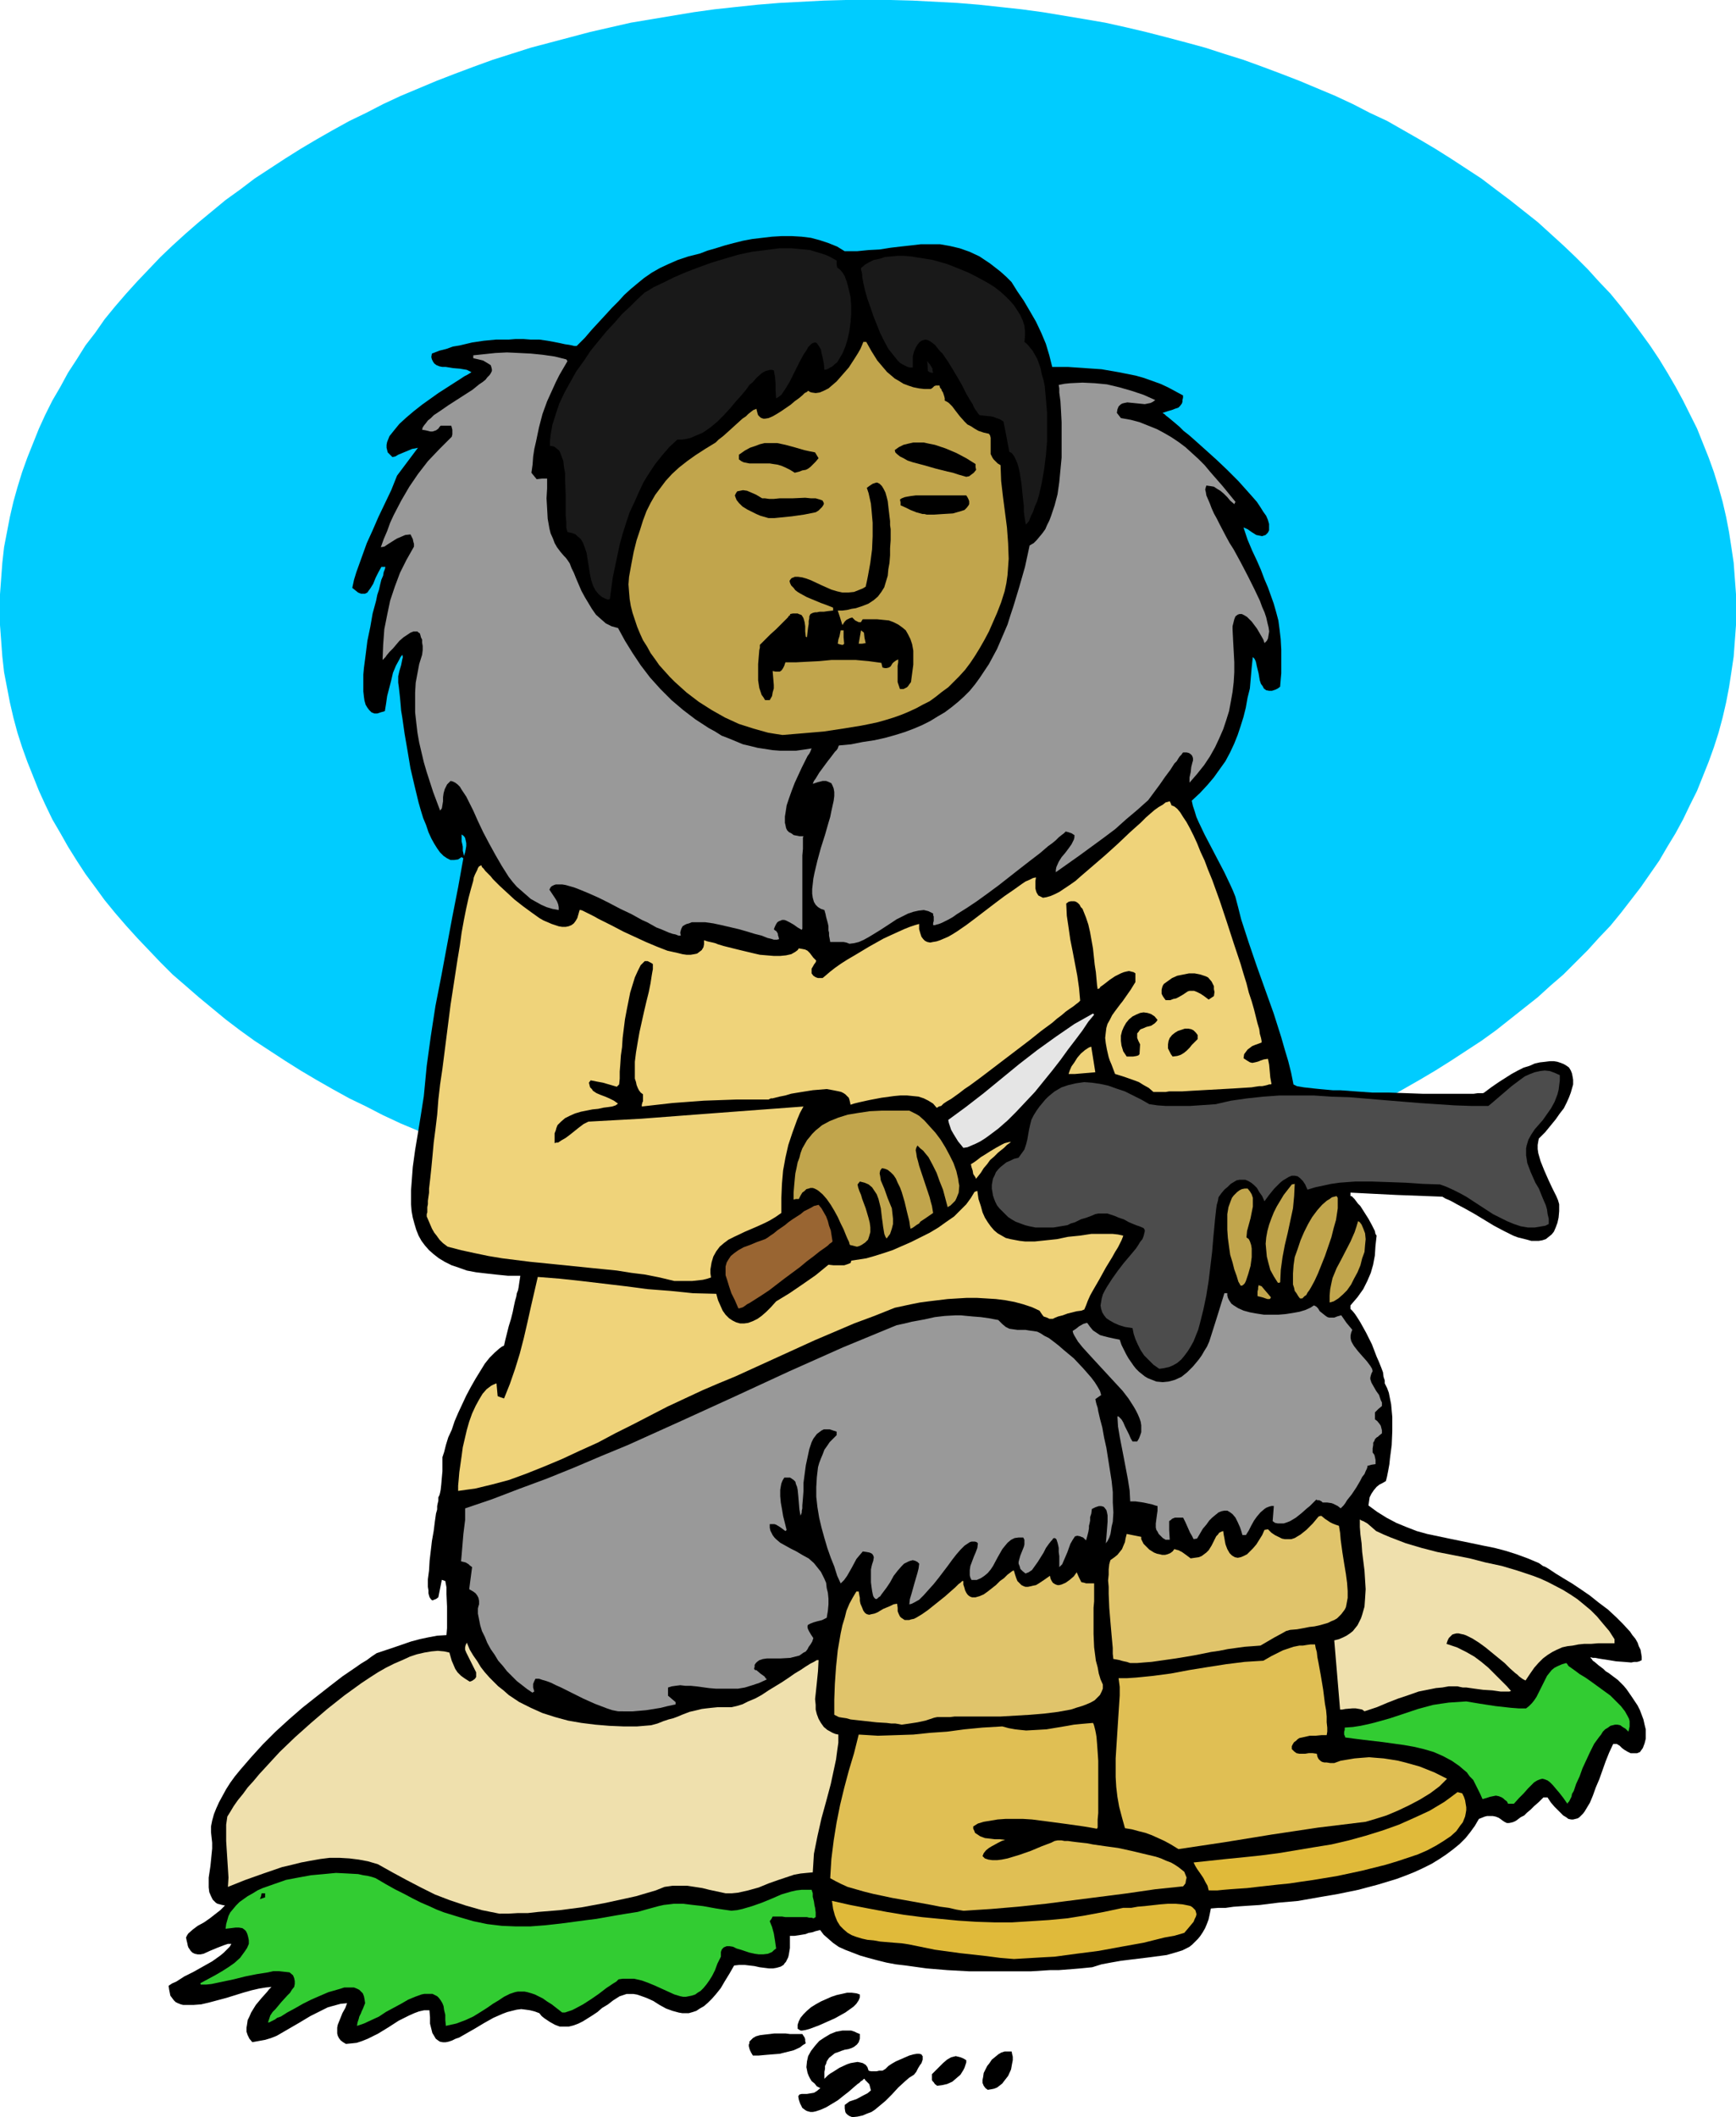 <?xml version="1.0" encoding="UTF-8" standalone="no"?>
<svg
   version="1.0"
   width="127.67mm"
   height="155.668mm"
   id="svg50"
   sodipodi:docname="Eskimo Carving 2.wmf"
   xmlns:inkscape="http://www.inkscape.org/namespaces/inkscape"
   xmlns:sodipodi="http://sodipodi.sourceforge.net/DTD/sodipodi-0.dtd"
   xmlns="http://www.w3.org/2000/svg"
   xmlns:svg="http://www.w3.org/2000/svg">
  <sodipodi:namedview
     id="namedview50"
     pagecolor="#ffffff"
     bordercolor="#000000"
     borderopacity="0.25"
     inkscape:showpageshadow="2"
     inkscape:pageopacity="0.0"
     inkscape:pagecheckerboard="0"
     inkscape:deskcolor="#d1d1d1"
     inkscape:document-units="mm" />
  <defs
     id="defs1">
    <pattern
       id="WMFhbasepattern"
       patternUnits="userSpaceOnUse"
       width="6"
       height="6"
       x="0"
       y="0" />
  </defs>
  <path
     style="fill:#00ccff;fill-opacity:1;fill-rule:evenodd;stroke:none"
     d="m 241.266,0 h 6.302 l 6.141,0.162 6.141,0.323 6.141,0.323 5.979,0.485 5.979,0.646 5.979,0.646 5.979,0.808 5.818,0.97 5.818,0.97 5.656,0.97 5.818,1.293 5.494,1.293 5.656,1.454 5.494,1.454 5.333,1.454 5.494,1.778 5.171,1.616 5.333,1.939 5.171,1.939 5.01,1.939 5.01,2.101 5.01,2.101 4.848,2.262 4.686,2.424 4.848,2.262 4.525,2.585 4.525,2.585 4.363,2.585 4.363,2.747 4.202,2.747 4.202,2.747 4.04,3.07 3.878,2.909 3.878,3.07 3.878,3.07 3.555,3.232 3.555,3.232 3.394,3.232 3.394,3.393 3.07,3.393 3.232,3.393 2.909,3.555 2.747,3.555 2.747,3.717 2.586,3.555 2.586,3.878 2.262,3.717 2.262,3.878 2.101,3.878 1.939,3.878 1.939,3.878 1.616,4.04 1.616,4.04 1.454,4.04 1.293,4.201 1.131,4.04 0.97,4.201 0.808,4.201 0.646,4.201 0.646,4.363 0.323,4.363 0.323,4.363 v 4.363 4.201 l -0.323,4.363 -0.323,4.363 -0.646,4.363 -0.646,4.201 -0.808,4.201 -0.97,4.201 -1.131,4.201 -1.293,4.04 -1.454,4.04 -1.616,4.04 -1.616,4.04 -1.939,3.878 -1.939,4.04 -2.101,3.878 -2.262,3.717 -2.262,3.878 -2.586,3.717 -2.586,3.717 -2.747,3.555 -2.747,3.555 -2.909,3.555 -3.232,3.393 -3.07,3.393 -3.394,3.393 -3.394,3.393 -3.555,3.07 -3.555,3.232 -3.878,3.07 -3.878,3.07 -3.878,3.07 -4.04,2.909 -4.202,2.747 -4.202,2.747 -4.363,2.747 -4.363,2.585 -4.525,2.585 -4.525,2.585 -4.848,2.262 -4.686,2.424 -4.848,2.262 -5.01,2.101 -5.01,2.101 -5.01,1.939 -5.171,2.101 -5.333,1.778 -5.171,1.778 -5.494,1.616 -5.333,1.616 -5.494,1.454 -5.656,1.293 -5.494,1.293 -5.818,1.293 -5.656,0.97 -5.818,1.131 -5.818,0.808 -5.979,0.808 -5.979,0.646 -5.979,0.646 -5.979,0.485 -6.141,0.323 -6.141,0.323 -6.141,0.162 h -6.302 -6.141 l -6.141,-0.162 -6.141,-0.323 -6.141,-0.323 -5.979,-0.485 -6.141,-0.646 -5.979,-0.646 -5.818,-0.808 -5.818,-0.808 -5.818,-1.131 -5.818,-0.97 -5.656,-1.293 -5.656,-1.293 -5.494,-1.293 -5.494,-1.454 -5.494,-1.616 -5.333,-1.616 -5.333,-1.778 -5.333,-1.778 -5.171,-2.101 -5.01,-1.939 -5.01,-2.101 -5.01,-2.101 -4.848,-2.262 -4.686,-2.424 -4.686,-2.262 -4.686,-2.585 -4.525,-2.585 -4.363,-2.585 -4.363,-2.747 -4.202,-2.747 -4.202,-2.747 -4.04,-2.909 -4.04,-3.07 -3.717,-3.07 -3.717,-3.07 -3.717,-3.232 -3.555,-3.07 -3.394,-3.393 -3.232,-3.393 -3.232,-3.393 -3.07,-3.393 -3.07,-3.555 -2.909,-3.555 -2.586,-3.555 -2.747,-3.717 -2.424,-3.717 -2.424,-3.878 -2.101,-3.717 -2.262,-3.878 -1.939,-4.04 -1.778,-3.878 L 9.211,215.724 7.595,211.684 6.141,207.645 4.848,203.605 3.717,199.403 2.747,195.202 1.939,191.001 1.131,186.799 0.646,182.436 0.323,178.073 0,173.71 v -4.201 -4.363 l 0.323,-4.363 0.323,-4.363 0.485,-4.363 0.808,-4.201 0.808,-4.201 0.97,-4.201 1.131,-4.04 1.293,-4.201 1.454,-4.04 1.616,-4.04 1.616,-4.04 1.778,-3.878 1.939,-3.878 2.262,-3.878 2.101,-3.878 2.424,-3.717 2.424,-3.878 2.747,-3.555 2.586,-3.717 2.909,-3.555 3.07,-3.555 3.07,-3.393 3.232,-3.393 3.232,-3.393 3.394,-3.232 3.555,-3.232 3.717,-3.232 3.717,-3.07 3.717,-3.07 4.04,-2.909 4.04,-3.07 4.202,-2.747 4.202,-2.747 4.363,-2.747 4.363,-2.585 4.525,-2.585 4.686,-2.585 4.686,-2.262 4.686,-2.424 4.848,-2.262 5.01,-2.101 5.01,-2.101 5.01,-1.939 5.171,-1.939 5.333,-1.939 10.665,-3.393 5.494,-1.454 5.494,-1.454 5.494,-1.454 5.656,-1.293 5.656,-1.293 5.818,-0.97 5.818,-0.97 5.818,-0.97 5.818,-0.808 5.979,-0.646 6.141,-0.646 5.979,-0.485 6.141,-0.323 6.141,-0.323 L 235.125,0 Z"
     id="path1" />
  <path
     style="fill:#000000;fill-opacity:1;fill-rule:evenodd;stroke:none"
     d="m 236.903,588.353 -0.808,-0.323 -0.485,-0.323 -0.485,-0.485 -0.162,-0.323 -0.162,-0.97 v -0.97 l 0.646,-0.485 0.646,-0.485 0.97,-0.323 0.97,-0.323 2.101,-1.131 0.97,-0.485 0.97,-0.808 -0.162,-0.646 -0.162,-0.646 -0.162,-0.485 -0.323,-0.323 -0.485,-0.485 -0.323,-0.323 -0.162,-0.323 h -0.162 l -0.162,0.162 -0.323,0.323 -0.323,0.162 -0.485,0.485 -0.485,0.323 -1.131,0.97 -1.293,1.131 -1.454,1.131 -1.616,1.293 -1.616,0.97 -1.616,0.97 -1.454,0.646 -1.454,0.485 -0.808,0.162 h -0.646 l -0.646,-0.162 -0.485,-0.162 -0.485,-0.323 -0.646,-0.485 -0.323,-0.646 -0.323,-0.646 -0.323,-0.97 -0.162,-0.97 0.323,-0.485 0.646,-0.162 h 0.646 0.808 l 0.97,-0.162 0.97,-0.162 0.808,-0.485 0.97,-0.808 -0.97,-0.485 -0.646,-0.808 -0.808,-0.646 -0.485,-0.808 -0.323,-0.646 -0.323,-0.808 -0.162,-0.808 -0.162,-0.808 0.162,-1.616 0.323,-1.454 0.808,-1.454 1.131,-1.454 1.131,-1.293 1.454,-0.97 1.616,-0.97 1.616,-0.646 1.778,-0.323 h 1.616 0.808 l 0.97,0.323 0.646,0.323 0.808,0.323 v 0.646 0.646 l -0.323,0.97 -0.485,0.646 -0.808,0.646 -0.646,0.323 -0.97,0.323 -0.97,0.162 -0.97,0.323 -0.808,0.323 -0.97,0.323 -0.808,0.646 -0.808,0.646 -0.646,0.97 -0.162,0.646 -0.323,0.646 v 0.808 l -0.162,0.808 v 1.939 l 0.485,-0.485 0.485,-0.485 0.646,-0.485 0.808,-0.485 1.778,-1.131 2.101,-0.97 0.97,-0.323 0.97,-0.162 0.97,-0.162 0.808,0.162 0.646,0.162 0.808,0.485 0.485,0.646 0.323,0.97 0.646,0.162 h 0.646 0.323 0.646 l 0.646,-0.162 h 0.97 l 0.808,-0.485 0.808,-0.808 0.97,-0.646 1.131,-0.646 2.586,-1.131 1.131,-0.485 1.131,-0.323 0.97,-0.162 h 0.646 l 0.646,0.162 0.162,0.323 0.162,0.162 v 0.485 0.485 l -0.162,0.485 -0.162,0.485 -0.485,0.646 -0.485,0.808 -0.485,0.97 -0.646,0.808 -1.293,0.808 -1.131,0.97 -1.939,1.778 -1.778,1.939 -1.778,1.778 -1.939,1.616 -0.97,0.808 -0.97,0.646 -1.293,0.485 -1.131,0.485 -1.454,0.323 z"
     id="path2" />
  <path
     style="fill:#000000;fill-opacity:1;fill-rule:evenodd;stroke:none"
     d="m 274.555,580.758 -0.646,-0.485 -0.485,-0.646 -0.323,-0.808 v -0.808 l 0.162,-0.808 0.162,-1.131 0.485,-0.97 0.485,-0.97 0.646,-0.808 0.646,-0.97 0.808,-0.646 0.97,-0.808 0.808,-0.485 0.97,-0.323 h 0.97 0.97 l 0.162,0.808 0.162,0.646 v 0.97 l -0.162,0.808 -0.323,1.778 -0.808,1.778 -1.131,1.454 -0.485,0.646 -0.808,0.646 -0.646,0.485 -0.808,0.323 -0.808,0.162 z"
     id="path3" />
  <path
     style="fill:#000000;fill-opacity:1;fill-rule:evenodd;stroke:none"
     d="m 260.496,579.627 -0.646,-0.485 -0.323,-0.485 -0.323,-0.323 -0.162,-0.323 v -1.131 -0.485 l 0.97,-0.97 1.131,-1.131 0.97,-0.97 1.131,-0.97 1.131,-0.646 0.646,-0.162 0.646,-0.162 0.646,0.162 0.646,0.162 0.808,0.323 0.808,0.485 v 0.646 l -0.485,1.454 -0.323,0.646 -0.808,1.293 -1.131,0.97 -1.131,0.97 -1.454,0.646 -1.454,0.323 z"
     id="path4" />
  <path
     style="fill:#000000;fill-opacity:1;fill-rule:evenodd;stroke:none"
     d="m 209.269,571.225 -0.485,-0.808 -0.323,-0.646 -0.162,-0.485 -0.162,-0.646 v -0.485 l 0.162,-0.323 v -0.485 l 0.323,-0.323 0.646,-0.646 0.808,-0.485 1.131,-0.323 1.293,-0.162 1.454,-0.162 1.293,-0.162 h 3.07 l 1.293,0.162 h 1.293 1.131 0.97 l 0.323,0.485 0.323,0.485 0.162,0.485 v 0.485 l 0.162,0.646 -0.808,0.485 -0.808,0.646 -1.778,0.808 -1.939,0.485 -1.939,0.485 -2.101,0.162 -1.939,0.162 -1.778,0.162 z"
     id="path5" />
  <path
     style="fill:#000000;fill-opacity:1;fill-rule:evenodd;stroke:none"
     d="m 96.151,567.993 -0.808,-0.485 -0.646,-0.485 -0.485,-0.646 -0.323,-0.646 -0.162,-0.646 v -0.808 -0.808 l 0.162,-0.808 0.646,-1.616 0.646,-1.616 0.808,-1.454 0.485,-1.293 -1.778,0.162 -1.778,0.485 -1.778,0.485 -1.616,0.808 -3.232,1.616 -3.232,1.939 -3.07,1.778 -3.07,1.778 -1.616,0.646 -1.616,0.485 -1.778,0.323 -1.778,0.323 -0.808,-0.97 -0.485,-0.97 -0.323,-0.97 v -1.131 l 0.162,-0.97 0.162,-1.131 0.485,-0.97 0.485,-1.131 1.293,-2.101 1.616,-1.939 1.454,-1.616 0.646,-0.808 0.646,-0.646 -1.616,0.162 -1.939,0.323 -2.101,0.485 -2.262,0.646 -4.686,1.454 -2.424,0.646 -2.424,0.646 -2.101,0.485 -2.101,0.162 h -1.939 -0.97 l -0.646,-0.162 -0.808,-0.323 -0.646,-0.323 -0.485,-0.485 -0.485,-0.646 -0.485,-0.646 -0.162,-0.808 -0.162,-0.808 -0.162,-1.131 0.97,-0.646 1.131,-0.485 2.262,-1.454 1.293,-0.646 1.293,-0.646 2.586,-1.454 2.586,-1.454 2.262,-1.616 0.97,-0.808 0.808,-0.808 0.808,-0.808 0.485,-0.808 h -0.97 l -0.97,0.323 -2.101,0.808 -1.939,0.808 -1.778,0.808 -0.808,0.162 h -0.808 l -0.808,-0.162 -0.646,-0.323 -0.485,-0.485 -0.646,-0.97 -0.162,-0.485 -0.162,-0.808 -0.162,-0.646 -0.162,-0.808 0.323,-0.646 0.323,-0.485 1.293,-1.131 1.293,-0.97 1.778,-0.97 1.616,-1.131 1.454,-1.131 1.454,-1.131 1.293,-1.293 -0.808,-0.162 -0.646,-0.162 -0.646,-0.162 -0.485,-0.323 -0.808,-0.808 -0.485,-0.97 -0.485,-1.131 -0.162,-1.293 v -1.293 -1.454 l 0.485,-3.232 0.323,-3.232 0.162,-1.616 v -1.616 l -0.162,-1.454 -0.162,-1.454 v -1.616 l 0.323,-1.616 0.485,-1.778 0.646,-1.616 0.808,-1.778 0.97,-1.778 0.97,-1.778 1.131,-1.778 1.293,-1.778 1.454,-1.778 3.07,-3.555 3.232,-3.555 3.555,-3.555 3.717,-3.393 3.717,-3.232 3.878,-3.07 3.717,-2.909 3.555,-2.747 3.555,-2.424 1.616,-1.131 1.616,-0.97 1.293,-0.97 1.454,-0.97 4.848,-1.616 4.686,-1.616 2.424,-0.646 2.262,-0.485 2.586,-0.485 2.586,-0.162 0.162,-1.939 v -1.939 -4.04 l -0.162,-3.555 v -1.778 l -0.323,-1.778 -0.97,-0.323 -0.97,4.848 -0.646,0.485 -0.485,0.162 -0.323,0.162 h -0.323 l -0.323,-0.323 -0.323,-0.485 -0.162,-0.485 -0.162,-0.646 v -0.808 l -0.162,-0.97 v -2.101 l 0.323,-2.424 0.162,-2.747 0.646,-5.494 0.485,-2.747 0.323,-2.585 0.323,-2.262 0.323,-1.131 V 418.521 l 0.162,-0.808 0.162,-0.646 v -0.485 -0.485 l 0.162,-0.323 0.162,-0.323 0.162,-0.646 0.162,-0.808 0.162,-1.454 0.162,-1.939 0.162,-1.778 v -2.909 -0.485 -0.485 l 0.485,-1.454 0.485,-1.939 0.646,-2.101 0.97,-2.101 0.808,-2.424 0.97,-2.262 2.262,-4.848 1.293,-2.424 1.293,-2.262 1.293,-2.101 1.293,-2.101 1.293,-1.616 1.454,-1.454 1.293,-1.131 0.646,-0.485 0.646,-0.323 0.323,-1.454 0.323,-1.293 0.646,-2.585 0.646,-2.101 0.485,-1.939 0.323,-1.616 0.323,-1.454 0.323,-1.131 0.162,-0.97 0.323,-0.808 0.162,-0.808 0.162,-1.131 0.323,-2.101 h -3.394 l -3.232,-0.323 -2.909,-0.323 -2.747,-0.323 -2.586,-0.485 -2.262,-0.808 -1.939,-0.646 -1.939,-0.97 -1.616,-0.97 -1.454,-1.131 -1.293,-1.131 -1.131,-1.293 -0.97,-1.293 -0.808,-1.454 -0.646,-1.616 -0.485,-1.616 -0.485,-1.778 -0.323,-1.778 -0.162,-1.939 v -1.939 -1.939 l 0.162,-2.101 0.323,-4.363 0.646,-4.686 0.808,-4.848 0.808,-5.009 0.808,-5.171 0.808,-8.403 1.131,-8.241 1.293,-8.403 1.616,-8.241 3.07,-16.482 1.616,-8.241 1.454,-8.08 -0.485,-0.323 -0.97,0.646 -1.131,0.162 h -0.97 l -0.97,-0.485 -0.97,-0.646 -0.97,-0.97 -0.808,-1.131 -0.808,-1.293 -0.808,-1.454 -0.808,-1.778 -0.646,-1.939 -0.808,-1.939 -0.646,-2.101 -0.646,-2.262 -1.131,-4.686 -1.131,-4.848 -0.808,-4.848 -0.808,-4.686 -0.646,-4.525 -0.323,-1.939 -0.162,-1.939 -0.162,-1.778 -0.162,-1.454 -0.162,-1.454 -0.162,-1.131 v -0.97 -0.808 l 0.323,-1.454 0.485,-1.616 0.323,-1.616 0.162,-0.646 -0.162,-0.646 -0.485,0.646 -0.323,0.646 -0.97,1.778 -0.808,1.939 -0.485,2.101 -1.131,4.363 -0.323,2.262 -0.323,1.939 -1.131,0.323 -0.97,0.323 h -0.808 l -0.808,-0.323 -0.646,-0.646 -0.485,-0.646 -0.485,-0.808 -0.323,-1.131 -0.162,-1.131 -0.162,-1.454 v -1.454 -1.616 -1.616 l 0.162,-1.778 0.485,-3.717 0.485,-3.878 0.808,-3.878 0.646,-3.717 0.97,-3.555 0.323,-1.616 0.485,-1.454 0.323,-1.454 0.323,-1.293 0.485,-1.131 0.162,-0.97 0.323,-0.808 0.162,-0.646 h -0.646 -0.485 l -0.808,1.454 -0.808,1.616 -0.646,1.616 -0.808,1.293 -0.485,0.646 -0.323,0.485 -0.646,0.323 h -0.485 -0.646 l -0.808,-0.323 -0.808,-0.646 -0.808,-0.646 0.485,-2.262 0.646,-2.101 1.454,-4.04 1.454,-4.04 1.616,-3.555 1.616,-3.717 1.778,-3.717 1.778,-3.717 1.616,-4.04 2.909,-3.878 2.909,-3.878 -0.646,0.162 -0.97,0.162 -1.939,0.808 -1.939,0.808 -0.808,0.485 -0.808,0.162 -0.646,-0.646 -0.646,-0.646 -0.162,-0.646 -0.162,-0.646 v -0.808 l 0.162,-0.808 0.323,-0.808 0.323,-0.808 0.646,-0.808 0.646,-0.808 1.454,-1.778 1.939,-1.778 2.101,-1.778 2.262,-1.778 2.262,-1.616 2.262,-1.616 2.262,-1.454 2.262,-1.454 1.778,-1.131 0.97,-0.646 0.646,-0.323 0.808,-0.485 0.485,-0.323 -0.646,-0.323 -0.646,-0.323 -0.97,-0.162 -0.97,-0.162 -1.939,-0.162 -1.939,-0.323 h -0.97 l -0.808,-0.162 -0.808,-0.323 -0.646,-0.485 -0.323,-0.485 -0.323,-0.646 -0.162,-0.646 0.162,-0.97 2.101,-0.808 1.939,-0.485 1.778,-0.646 1.939,-0.323 3.394,-0.808 3.232,-0.485 3.394,-0.323 h 3.555 l 1.939,-0.162 h 2.101 l 2.101,0.162 h 2.424 l 2.262,0.323 1.778,0.323 1.616,0.323 1.454,0.323 1.131,0.162 0.808,0.162 0.646,0.162 h 0.646 l 2.262,-2.262 1.939,-2.262 1.939,-2.101 1.939,-2.101 1.778,-1.939 1.778,-1.778 1.616,-1.778 1.778,-1.616 1.939,-1.616 1.778,-1.454 2.101,-1.454 2.262,-1.293 2.424,-1.131 2.586,-1.131 2.909,-0.97 3.232,-0.808 2.101,-0.808 2.262,-0.646 2.586,-0.808 2.424,-0.646 2.586,-0.646 2.586,-0.485 2.747,-0.323 2.747,-0.323 2.747,-0.162 h 2.747 l 2.747,0.162 2.586,0.323 2.424,0.646 2.424,0.808 2.424,0.97 2.101,1.293 h 3.394 l 3.232,-0.323 3.07,-0.162 3.07,-0.485 2.747,-0.323 2.909,-0.323 2.747,-0.323 h 2.747 2.586 l 2.747,0.485 2.747,0.646 2.747,0.97 2.747,1.293 1.454,0.97 1.454,0.97 1.454,1.131 1.454,1.131 1.616,1.454 1.454,1.454 1.616,2.585 1.778,2.585 1.616,2.747 1.778,3.07 1.454,3.07 1.293,3.07 0.97,3.232 0.808,3.232 h 4.363 l 4.686,0.323 4.686,0.323 4.686,0.808 4.848,0.97 2.262,0.646 2.262,0.808 2.262,0.808 2.101,0.97 2.101,1.131 2.101,1.131 v 0.646 l -0.162,0.646 v 0.485 l -0.162,0.485 -0.485,0.646 -0.485,0.485 -0.97,0.323 -0.808,0.323 -1.131,0.323 -1.454,0.485 0.162,0.162 0.323,0.162 0.162,0.162 0.323,0.323 0.646,0.485 0.97,0.808 0.97,0.808 1.131,0.97 1.131,1.131 1.454,1.131 1.293,1.131 3.07,2.747 3.232,2.909 3.07,2.909 3.07,3.07 2.747,3.07 1.293,1.454 1.131,1.293 0.97,1.454 0.808,1.293 0.808,1.131 0.485,1.131 0.323,1.131 v 0.97 0.808 l -0.323,0.646 -0.646,0.646 -0.97,0.323 -0.808,-0.162 -0.808,-0.162 -1.293,-0.808 -1.131,-0.808 -1.131,-0.485 1.131,3.393 1.293,3.07 1.293,2.747 1.131,2.585 0.97,2.585 0.97,2.262 0.808,2.262 0.808,2.262 0.646,2.262 0.646,2.424 0.323,2.424 0.323,2.747 0.162,2.909 v 4.848 1.778 l -0.162,1.778 -0.162,1.939 -0.646,0.485 -0.646,0.323 -0.97,0.323 h -0.808 l -0.808,-0.162 -0.646,-0.485 -0.323,-0.646 -0.485,-0.646 -0.323,-0.97 -0.162,-0.97 -0.162,-0.97 -0.485,-1.939 -0.162,-0.808 -0.162,-0.646 -0.323,-0.646 -0.485,-0.485 -0.323,3.07 -0.485,5.656 -0.646,2.585 -0.485,2.747 -0.646,2.585 -0.808,2.585 -0.808,2.424 -0.97,2.424 -1.131,2.424 -1.293,2.424 -1.616,2.262 -1.616,2.262 -1.778,2.101 -2.101,2.262 -2.262,2.101 0.323,1.454 0.485,1.454 0.485,1.616 0.646,1.454 1.616,3.393 1.778,3.393 3.717,7.11 1.616,3.393 0.808,1.778 0.646,1.616 0.808,3.07 0.808,3.232 2.101,6.464 2.262,6.625 4.686,13.089 2.101,6.625 0.97,3.393 0.97,3.232 0.808,3.232 0.646,3.232 0.323,0.162 0.646,0.323 0.97,0.162 0.97,0.162 1.454,0.162 1.454,0.162 1.616,0.162 1.778,0.162 1.778,0.162 h 2.101 l 4.363,0.323 4.525,0.323 h 4.686 l 4.686,0.162 4.525,0.162 h 4.202 8.726 1.293 l 1.131,-0.162 h 0.808 0.646 l 0.323,-0.162 1.939,-1.454 2.101,-1.454 1.778,-1.131 1.778,-1.131 1.778,-0.97 1.616,-0.808 1.616,-0.485 1.454,-0.646 1.454,-0.323 1.454,-0.162 1.293,-0.162 h 1.131 l 0.97,0.162 0.97,0.323 0.808,0.323 0.808,0.485 0.646,0.485 0.485,0.808 0.323,0.808 0.162,0.808 0.162,0.97 v 1.293 l -0.323,1.131 -0.323,1.131 -0.485,1.293 -0.646,1.454 -0.808,1.616 -1.131,1.454 -1.131,1.616 -1.454,1.778 -1.454,1.778 -1.778,1.778 -0.162,0.808 -0.162,0.97 v 1.131 l 0.162,1.131 0.323,1.131 0.323,1.131 0.97,2.424 1.131,2.585 1.131,2.424 1.131,2.262 0.485,1.131 0.323,1.131 v 1.939 l -0.162,1.778 -0.323,1.454 -0.485,1.293 -0.485,1.131 -0.646,0.808 -0.808,0.646 -0.808,0.646 -0.97,0.323 -0.97,0.162 h -0.97 -1.131 l -1.131,-0.323 -1.293,-0.323 -1.293,-0.323 -1.293,-0.485 -2.586,-1.293 -2.747,-1.454 -5.333,-3.232 -2.586,-1.454 -2.424,-1.293 -1.131,-0.646 -0.97,-0.485 -1.131,-0.485 -0.808,-0.485 -12.766,-0.485 -6.464,-0.323 -6.302,-0.323 v 0.97 h 0.323 l 0.323,0.323 0.485,0.485 0.485,0.646 0.485,0.646 0.646,0.646 1.131,1.778 1.131,1.778 0.97,1.778 0.808,1.616 0.162,0.808 0.323,0.485 -0.323,2.909 -0.162,2.585 -0.485,2.585 -0.646,2.262 -0.97,2.262 -1.131,2.262 -0.808,1.131 -0.808,1.131 -0.97,1.131 -0.97,1.131 v 0.97 l 0.646,0.646 0.646,0.808 0.646,0.97 0.808,1.293 0.808,1.454 0.808,1.454 1.616,3.232 1.293,3.393 0.646,1.454 0.646,1.616 0.485,1.293 0.162,1.293 0.323,0.97 v 0.808 l 0.646,1.293 0.485,1.293 0.323,1.616 0.323,1.616 0.162,1.778 0.162,1.778 v 3.878 l -0.162,3.878 -0.485,3.717 -0.162,1.616 -0.323,1.778 -0.323,1.616 -0.323,1.293 -0.808,0.485 -0.97,0.485 -0.808,0.646 -0.808,0.97 -0.646,0.97 -0.485,0.97 -0.162,1.131 -0.162,1.131 2.424,1.778 2.586,1.616 2.747,1.454 2.747,1.131 2.909,1.131 2.909,0.808 3.07,0.646 3.07,0.646 6.302,1.293 3.07,0.646 3.232,0.646 3.07,0.808 3.07,0.97 3.07,1.131 3.07,1.293 0.485,0.323 0.646,0.485 0.808,0.323 0.808,0.485 1.939,1.293 2.101,1.293 2.424,1.454 2.424,1.616 2.586,1.778 2.424,1.939 2.586,1.939 2.262,2.101 1.939,1.939 1.939,2.101 0.646,0.97 0.808,0.97 0.646,1.131 0.323,0.97 0.485,0.97 0.162,0.97 0.162,0.97 v 0.97 l -0.646,0.323 -0.646,0.162 h -0.808 l -0.808,0.162 -1.939,-0.162 -2.262,-0.162 -1.939,-0.323 -2.101,-0.323 -0.97,-0.162 -0.808,-0.162 h -0.646 l -0.646,-0.162 v 0.162 l 0.323,0.323 0.323,0.485 0.485,0.323 1.131,0.97 1.293,0.97 0.646,0.646 0.808,0.485 1.293,0.97 1.293,0.97 0.808,0.808 0.808,0.808 0.808,0.97 1.454,2.101 1.616,2.424 0.646,1.293 0.485,1.293 0.485,1.293 0.323,1.454 0.323,1.293 v 1.293 1.293 l -0.323,1.293 -0.485,1.293 -0.808,1.131 -0.808,0.323 h -0.646 -0.646 -0.485 l -0.97,-0.485 -0.808,-0.485 -0.646,-0.485 -0.646,-0.646 -0.808,-0.485 h -0.485 -0.485 l -1.131,2.424 -0.97,2.424 -1.778,5.009 -0.97,2.262 -0.808,2.262 -0.808,1.939 -0.97,1.616 -0.485,0.808 -0.485,0.646 -0.485,0.485 -0.485,0.485 -0.485,0.323 -0.646,0.162 -0.646,0.162 h -0.485 l -0.808,-0.162 -0.646,-0.485 -0.808,-0.485 -0.646,-0.646 -0.808,-0.808 -0.97,-0.97 -0.97,-1.131 -0.97,-1.454 h -0.646 -0.485 l -1.293,1.293 -1.293,1.131 -0.97,0.97 -0.97,0.808 -0.808,0.808 -0.97,0.485 -0.646,0.485 -0.646,0.485 -0.646,0.323 -0.485,0.162 -0.808,0.162 h -0.646 l -0.646,-0.323 -0.485,-0.323 -0.646,-0.485 -0.485,-0.323 -0.808,-0.323 -0.808,-0.162 h -0.97 -0.646 l -0.646,0.162 -0.808,0.323 -0.808,0.323 -1.131,1.939 -1.293,1.778 -1.293,1.616 -1.616,1.616 -1.778,1.454 -1.939,1.454 -1.939,1.293 -2.101,1.293 -2.262,1.131 -2.424,1.131 -2.424,0.97 -2.586,0.97 -5.333,1.616 -5.494,1.454 -5.494,1.131 -5.656,0.97 -5.494,0.97 -5.494,0.485 -5.171,0.646 -2.586,0.162 -2.424,0.162 -2.262,0.162 -2.262,0.323 h -2.101 l -1.939,0.162 -0.323,1.616 -0.323,1.454 -0.485,1.293 -0.485,1.131 -0.646,1.131 -0.646,0.97 -0.646,0.808 -0.808,0.808 -0.808,0.808 -0.808,0.646 -1.939,0.97 -2.101,0.646 -2.262,0.646 -2.424,0.323 -2.424,0.323 -5.333,0.646 -2.586,0.323 -2.747,0.485 -2.586,0.485 -2.586,0.808 -1.616,0.162 -1.616,0.162 -1.939,0.162 -2.101,0.162 -2.101,0.162 h -2.424 l -2.586,0.162 -2.586,0.162 h -2.747 -2.747 -5.818 -5.979 l -5.979,-0.323 -5.818,-0.485 -5.818,-0.808 -2.747,-0.323 -2.586,-0.485 -2.586,-0.646 -2.424,-0.646 -2.262,-0.646 -2.101,-0.808 -2.101,-0.808 -1.778,-0.808 -1.616,-1.131 -1.293,-1.131 -1.293,-1.131 -0.97,-1.293 -1.293,0.323 -0.97,0.323 -0.97,0.162 -0.808,0.323 -0.97,0.162 -0.97,0.162 -1.131,0.162 h -1.293 v 2.424 0.97 l -0.162,0.97 -0.162,0.97 -0.162,0.646 -0.323,0.646 -0.323,0.646 -0.323,0.323 -0.323,0.485 -0.808,0.485 -1.131,0.323 -0.97,0.162 h -1.131 l -1.293,-0.162 -1.293,-0.162 -1.454,-0.323 -2.747,-0.323 h -1.454 l -1.454,0.162 -1.293,2.262 -1.293,2.101 -1.131,1.939 -1.293,1.616 -1.131,1.293 -1.131,1.131 -1.131,0.97 -1.131,0.646 -0.97,0.646 -0.97,0.323 -1.131,0.323 h -0.808 -0.97 l -0.97,-0.162 -1.778,-0.485 -1.778,-0.646 -1.778,-0.97 -1.778,-1.131 -1.778,-0.808 -1.778,-0.646 -0.97,-0.323 -0.97,-0.162 h -0.97 -0.97 l -0.97,0.323 -0.97,0.323 -1.778,1.131 -1.454,1.131 -1.616,0.97 -1.293,1.131 -1.454,0.97 -1.293,0.808 -1.293,0.808 -1.293,0.646 -1.293,0.485 -1.293,0.323 h -1.293 -1.293 l -1.293,-0.485 -1.454,-0.808 -1.454,-0.97 -0.808,-0.646 -0.646,-0.808 -1.293,-0.485 -1.293,-0.323 -1.131,-0.162 -1.293,-0.162 -1.293,0.162 -1.293,0.323 -1.293,0.323 -1.293,0.485 -2.586,1.131 -2.586,1.454 -2.424,1.454 -2.262,1.293 -2.262,1.293 -0.97,0.323 -0.97,0.485 -0.97,0.323 -0.808,0.162 h -0.808 l -0.808,-0.162 -0.485,-0.323 -0.646,-0.485 -0.485,-0.808 -0.485,-0.808 -0.323,-1.293 -0.323,-1.293 v -1.778 l -0.162,-1.939 h -1.454 l -1.454,0.323 -1.293,0.485 -1.454,0.646 -2.909,1.454 -2.747,1.778 -2.909,1.778 -2.909,1.454 -1.616,0.646 -1.454,0.485 -1.454,0.162 z"
     id="path6" />
  <path
     style="fill:#000000;fill-opacity:1;fill-rule:evenodd;stroke:none"
     d="m 222.52,564.276 -0.808,-0.485 v -1.131 l 0.323,-0.97 0.485,-0.97 0.808,-0.97 0.97,-0.97 1.131,-0.97 1.293,-0.808 1.454,-0.808 1.454,-0.646 1.454,-0.646 1.454,-0.485 1.454,-0.323 1.454,-0.323 h 1.293 l 1.293,0.162 0.97,0.323 v 0.808 l -0.323,0.808 -0.646,0.97 -0.808,0.808 -1.131,0.808 -1.131,0.808 -1.454,0.808 -1.454,0.808 -2.909,1.293 -1.454,0.646 -1.293,0.485 -1.293,0.485 -1.131,0.323 -0.97,0.162 z"
     id="path7" />
  <path
     style="fill:#32cc32;fill-opacity:1;fill-rule:evenodd;stroke:none"
     d="m 99.221,562.983 0.162,-0.97 0.162,-0.485 0.162,-0.485 0.162,-0.646 0.485,-0.97 0.162,-0.485 0.323,-0.646 0.323,-0.808 0.323,-0.808 -0.162,-1.131 -0.162,-0.808 -0.323,-0.808 -0.485,-0.485 -0.485,-0.485 -0.646,-0.323 -0.808,-0.323 h -0.808 -0.808 -1.131 l -0.97,0.323 -1.131,0.323 -2.262,0.646 -2.262,0.97 -2.586,1.131 -2.262,1.131 -2.262,1.293 -2.101,1.131 -1.778,1.131 -0.97,0.323 -0.646,0.485 -0.646,0.323 -0.646,0.323 -0.323,0.162 h -0.323 l 0.323,-0.97 0.323,-0.97 0.646,-0.97 0.808,-0.808 1.616,-1.939 1.616,-1.778 0.808,-0.808 0.485,-0.808 0.646,-0.808 0.162,-0.808 v -0.808 l -0.162,-0.808 -0.323,-0.808 -0.97,-0.808 -1.454,-0.162 -1.454,-0.162 h -1.616 l -1.454,0.323 -3.07,0.485 -3.232,0.646 -3.232,0.808 -3.07,0.646 -3.07,0.646 -1.454,0.162 h -1.616 v -0.323 h -0.162 l 2.101,-1.131 2.101,-1.131 1.939,-1.131 1.778,-1.131 1.616,-1.131 1.616,-1.454 1.293,-1.778 0.646,-0.97 0.485,-1.131 v -0.97 l -0.162,-0.808 -0.162,-0.646 -0.162,-0.485 -0.323,-0.646 -0.323,-0.323 -0.646,-0.485 -0.97,-0.162 h -0.97 l -1.293,0.162 -1.454,0.162 0.162,-1.293 0.323,-1.131 0.323,-1.131 0.485,-0.97 0.808,-0.97 0.808,-0.97 0.97,-0.97 1.131,-0.808 1.131,-0.808 1.454,-0.808 1.293,-0.808 1.454,-0.646 3.232,-1.131 3.232,-1.131 3.394,-0.646 3.555,-0.646 3.555,-0.323 3.394,-0.323 3.232,0.162 2.909,0.162 1.454,0.323 1.131,0.162 1.293,0.323 0.97,0.323 2.747,1.616 2.586,1.454 2.586,1.293 2.424,1.293 2.262,1.131 2.262,0.97 2.101,0.97 2.101,0.808 2.101,0.646 2.101,0.646 3.878,1.131 3.878,0.808 4.04,0.485 3.878,0.162 h 4.04 l 4.202,-0.323 4.363,-0.485 2.424,-0.323 2.424,-0.323 2.424,-0.323 2.586,-0.323 2.747,-0.485 2.747,-0.485 2.909,-0.485 3.07,-0.485 2.262,-0.646 1.778,-0.485 1.778,-0.485 1.454,-0.323 1.454,-0.162 1.293,-0.162 h 2.586 l 2.586,0.323 1.454,0.162 1.454,0.162 1.778,0.323 1.778,0.323 2.101,0.323 2.262,0.323 1.616,-0.162 1.454,-0.323 2.747,-0.808 2.747,-0.97 2.747,-1.131 2.586,-1.131 2.747,-0.808 1.454,-0.323 1.454,-0.162 h 1.293 1.454 l 0.323,0.97 v 0.97 l 0.162,0.646 0.162,0.646 0.162,1.131 0.162,0.646 0.162,1.293 v 1.293 l -0.323,0.162 -0.162,0.162 h -0.162 l -0.485,-0.162 h -0.646 l -0.646,-0.162 h -1.778 -2.101 -2.101 l -0.97,-0.162 h -2.586 l -0.323,0.646 -0.485,0.646 0.646,1.616 0.485,1.778 0.323,1.939 0.162,1.131 0.162,1.131 -0.646,0.485 -0.485,0.485 -1.131,0.485 -1.293,0.162 h -1.293 l -1.131,-0.162 -1.454,-0.323 -2.424,-0.808 -1.131,-0.323 -0.97,-0.485 -0.97,-0.162 h -0.808 l -0.808,0.323 -0.162,0.162 -0.323,0.323 -0.162,0.323 -0.162,0.485 v 0.485 0.808 l -0.97,1.939 -0.646,1.778 -0.808,1.616 -0.808,1.293 -0.808,1.131 -0.808,0.97 -0.808,0.808 -0.808,0.485 -0.646,0.485 -0.97,0.323 -0.808,0.162 -0.808,0.162 h -0.808 l -0.808,-0.162 -1.616,-0.485 -1.778,-0.808 -1.778,-0.808 -1.778,-0.808 -1.939,-0.808 -1.778,-0.646 -2.101,-0.485 h -0.97 -1.131 -1.131 l -1.131,0.162 -0.646,0.646 -0.808,0.485 -1.939,1.293 -2.101,1.616 -2.101,1.454 -2.262,1.454 -2.101,1.131 -0.97,0.485 -0.97,0.323 -0.97,0.323 h -0.808 l -1.454,-1.131 -1.454,-1.131 -1.293,-0.808 -1.131,-0.808 -1.293,-0.646 -0.97,-0.485 -0.97,-0.323 -1.131,-0.323 -0.808,-0.162 h -0.97 -0.808 l -0.808,0.162 -1.454,0.485 -1.616,0.808 -1.454,0.97 -1.616,0.97 -1.616,1.131 -1.778,1.131 -2.101,1.293 -2.101,0.97 -1.293,0.485 -1.293,0.485 -1.454,0.323 -1.454,0.323 -0.162,-1.616 v -1.454 l -0.323,-1.293 -0.162,-1.131 -0.323,-0.808 -0.485,-0.808 -0.485,-0.646 -0.485,-0.485 -0.646,-0.323 -0.646,-0.323 h -0.646 -0.808 -0.808 l -0.808,0.162 -1.778,0.646 -1.939,0.808 -1.939,1.131 -4.202,2.262 -1.939,1.293 -2.101,0.97 -2.101,0.97 z"
     id="path8" />
  <path
     style="fill:#e0ba3a;fill-opacity:1;fill-rule:evenodd;stroke:none"
     d="m 281.827,544.4 -3.878,-0.323 -3.717,-0.485 -7.272,-0.808 -7.11,-0.97 -7.11,-1.454 -0.97,-0.162 -1.131,-0.162 -2.101,-0.162 -1.939,-0.162 -1.939,-0.162 -1.778,-0.323 -1.778,-0.162 -1.454,-0.323 -1.616,-0.485 -1.293,-0.485 -1.131,-0.646 -1.131,-0.97 -0.97,-0.97 -0.808,-1.293 -0.646,-1.616 -0.485,-1.778 -0.162,-1.131 -0.162,-1.131 5.01,1.131 5.01,0.97 5.171,0.97 4.848,0.808 5.01,0.646 5.01,0.485 5.01,0.485 5.01,0.323 5.01,0.162 h 5.01 l 5.171,-0.323 5.01,-0.323 5.171,-0.485 5.01,-0.808 5.171,-0.97 5.333,-1.131 h 0.808 1.454 l 1.778,-0.323 1.939,-0.162 4.363,-0.485 2.101,-0.162 h 2.101 l 1.939,0.162 0.808,0.162 0.808,0.162 0.646,0.162 0.485,0.323 0.485,0.485 0.323,0.323 0.162,0.485 0.162,0.646 -0.162,0.646 -0.323,0.646 -0.323,0.808 -0.808,0.97 -0.808,0.97 -0.97,1.131 -2.747,0.808 -2.747,0.485 -5.818,1.454 -6.302,1.131 -6.141,1.131 -6.302,0.808 -5.979,0.808 -3.07,0.162 -2.747,0.162 -2.747,0.162 z"
     id="path9" />
  <path
     style="fill:#efe0ad;fill-opacity:1;fill-rule:evenodd;stroke:none"
     d="m 138.813,531.796 -2.424,-0.485 -2.424,-0.485 -4.525,-1.293 -4.363,-1.454 -4.202,-1.616 -3.878,-1.939 -4.04,-2.101 -3.878,-2.101 -4.04,-2.262 -2.747,-0.808 -2.586,-0.485 -2.586,-0.323 -2.747,-0.162 h -2.747 l -2.586,0.323 -2.747,0.485 -2.586,0.485 -2.586,0.646 -2.747,0.646 -5.171,1.778 -5.01,1.778 -4.848,1.939 0.162,-2.585 -0.162,-2.585 -0.323,-5.009 -0.162,-2.585 v -2.262 -2.262 l 0.323,-2.262 0.808,-1.293 0.97,-1.616 1.131,-1.616 1.454,-1.778 1.293,-1.778 1.616,-1.778 1.616,-1.939 1.939,-2.101 1.778,-1.939 1.939,-2.101 4.202,-4.04 4.525,-4.04 4.525,-3.878 4.686,-3.717 4.686,-3.393 2.424,-1.616 2.262,-1.454 2.262,-1.293 2.262,-1.131 2.262,-0.97 2.101,-0.97 1.939,-0.646 2.101,-0.485 1.939,-0.323 1.778,-0.162 1.778,0.162 1.454,0.323 0.646,2.262 0.485,1.131 0.485,1.131 0.646,0.97 0.97,0.97 1.131,0.808 1.293,0.808 0.485,-0.162 0.323,-0.162 0.646,-0.485 0.323,-0.485 v -0.485 -0.808 l -0.323,-0.646 -0.808,-1.616 -0.808,-1.616 -0.808,-1.616 -0.323,-0.808 v -0.646 l 0.162,-0.646 0.323,-0.646 0.808,1.939 0.97,1.616 1.131,1.616 0.97,1.616 1.131,1.454 1.293,1.454 2.424,2.424 1.454,1.131 1.454,1.293 2.909,1.939 3.232,1.616 3.232,1.454 3.555,1.131 3.555,0.97 3.717,0.646 3.878,0.485 3.878,0.323 3.878,0.162 h 3.878 l 3.878,-0.323 1.778,-0.485 1.616,-0.646 1.454,-0.485 1.293,-0.323 1.293,-0.485 1.131,-0.485 2.101,-0.808 2.101,-0.485 1.293,-0.323 1.293,-0.162 1.454,-0.162 1.616,-0.162 h 1.778 2.101 l 1.454,-0.323 1.616,-0.485 1.616,-0.808 1.939,-0.808 1.778,-0.97 1.939,-1.293 3.717,-2.262 1.939,-1.293 1.616,-1.131 0.808,-0.485 0.808,-0.485 1.454,-0.97 1.293,-0.808 0.97,-0.485 0.808,-0.485 h 0.323 0.162 l -0.162,3.07 -0.323,3.232 -0.323,3.07 -0.162,1.454 0.162,1.616 v 1.293 l 0.323,1.293 0.485,1.293 0.646,1.131 0.808,1.131 0.97,0.808 1.454,0.808 0.808,0.323 0.808,0.162 v 2.262 l -0.323,2.262 -0.323,2.424 -0.485,2.262 -0.97,4.525 -1.293,4.848 -1.293,4.686 -1.131,5.009 -0.485,2.424 -0.485,2.424 -0.162,2.585 -0.162,2.585 -1.778,0.162 -1.616,0.162 -1.778,0.323 -1.454,0.485 -2.909,0.97 -2.747,0.97 -2.747,1.131 -2.909,0.808 -1.454,0.323 -1.454,0.323 -1.616,0.162 h -1.778 l -2.262,-0.485 -2.262,-0.485 -1.939,-0.485 -2.101,-0.323 -2.101,-0.323 h -1.939 -2.101 l -2.262,0.323 -2.424,0.97 -2.747,0.808 -2.747,0.808 -2.909,0.646 -5.979,1.293 -6.141,1.131 -6.141,0.808 -5.979,0.485 -2.909,0.323 h -2.747 l -2.747,0.162 z"
     id="path10" />
  <path
     style="fill:#e0bf54;fill-opacity:1;fill-rule:evenodd;stroke:none"
     d="m 267.768,530.988 -1.939,-0.323 -2.101,-0.485 -2.424,-0.323 -2.424,-0.485 -5.333,-0.97 -5.494,-0.97 -5.333,-1.131 -2.586,-0.646 -2.262,-0.646 -2.262,-0.646 -1.778,-0.808 -1.616,-0.808 -1.454,-0.808 0.162,-2.747 0.162,-2.585 0.646,-5.171 0.808,-5.009 0.97,-4.848 1.131,-4.686 1.293,-4.848 1.454,-4.848 1.293,-5.171 2.747,0.162 2.586,0.162 5.01,-0.162 4.848,-0.162 4.686,-0.485 4.686,-0.323 4.848,-0.646 5.01,-0.485 2.747,-0.162 2.747,-0.162 1.778,0.485 1.778,0.323 1.454,0.162 1.616,0.162 2.909,-0.162 2.747,-0.162 2.909,-0.485 2.909,-0.485 1.778,-0.323 1.616,-0.162 1.778,-0.162 1.939,-0.162 0.162,0.323 0.162,0.485 0.162,0.646 0.162,0.646 0.162,0.808 0.162,0.97 0.162,1.939 0.162,2.262 0.162,2.424 v 5.171 7.272 2.101 l -0.162,1.778 v 0.646 0.646 0.485 0.485 l -0.162,0.162 v 0.162 l -1.778,-0.323 -1.939,-0.323 -2.262,-0.323 -2.262,-0.323 -4.848,-0.646 -5.01,-0.646 -2.586,-0.162 h -2.424 -2.262 l -2.262,0.162 -1.939,0.323 -1.939,0.323 -1.616,0.485 -1.293,0.808 v 0.646 l 0.323,0.646 0.162,0.485 0.485,0.323 0.97,0.646 1.293,0.485 1.454,0.162 1.293,0.162 h 1.454 l 1.454,0.162 -0.97,0.323 -0.97,0.485 -1.778,0.97 -0.808,0.485 -0.808,0.646 -0.646,0.808 -0.323,0.808 0.646,0.646 0.97,0.323 1.131,0.162 h 1.293 l 1.293,-0.162 1.616,-0.323 1.616,-0.485 1.616,-0.485 3.232,-1.131 3.07,-1.293 1.293,-0.485 1.293,-0.485 0.97,-0.485 0.808,-0.162 h 0.323 0.323 0.485 l 0.808,0.162 h 0.97 l 1.131,0.162 1.293,0.162 2.909,0.323 1.616,0.323 3.394,0.485 3.555,0.485 3.717,0.808 3.394,0.808 3.394,0.808 1.454,0.485 1.454,0.646 1.293,0.485 1.131,0.646 0.97,0.646 0.808,0.646 0.808,0.646 0.323,0.808 0.323,0.808 -0.162,0.646 -0.162,0.97 -0.646,0.808 -7.757,0.808 -7.757,1.131 -15.19,1.939 -7.595,0.97 -7.595,0.808 -7.595,0.646 z"
     id="path11" />
  <path
     style="fill:#000000;fill-opacity:1;fill-rule:evenodd;stroke:none"
     d="m 72.234,527.757 0.323,-0.808 0.162,-0.808 h 0.97 v 0.485 0.646 z"
     id="path12" />
  <path
     style="fill:#e0ba3a;fill-opacity:1;fill-rule:evenodd;stroke:none"
     d="m 335.962,525.333 -0.323,-1.293 -0.646,-1.131 -0.485,-0.97 -0.646,-0.97 -1.131,-1.616 -0.485,-0.808 -0.485,-0.97 4.525,-0.485 4.525,-0.485 4.848,-0.485 4.686,-0.485 5.01,-0.646 4.848,-0.808 4.848,-0.808 5.01,-0.808 4.848,-1.131 4.686,-1.293 4.686,-1.454 4.525,-1.616 4.363,-1.939 4.202,-1.939 4.04,-2.424 1.778,-1.293 1.939,-1.454 0.646,0.162 0.646,0.162 0.485,0.97 0.323,0.97 0.162,0.97 0.162,0.97 v 0.808 l -0.162,0.97 -0.162,0.808 -0.323,0.808 -0.323,0.808 -0.646,0.808 -1.131,1.616 -1.616,1.454 -1.939,1.293 -2.101,1.293 -2.424,1.293 -2.586,1.131 -2.909,0.97 -2.909,0.97 -3.232,0.97 -3.232,0.808 -3.232,0.808 -6.787,1.454 -6.787,1.131 -3.394,0.485 -3.232,0.485 -3.232,0.323 -2.909,0.323 -2.909,0.323 -2.747,0.323 -2.424,0.162 -2.262,0.162 -1.939,0.162 -1.616,0.162 h -1.293 z"
     id="path13" />
  <path
     style="fill:#e0bf54;fill-opacity:1;fill-rule:evenodd;stroke:none"
     d="m 327.559,513.86 -2.101,-1.293 -1.778,-0.97 -1.778,-0.808 -1.778,-0.808 -1.778,-0.646 -1.939,-0.485 -1.778,-0.485 -1.939,-0.323 -0.808,-2.909 -0.808,-3.07 -0.485,-2.747 -0.323,-2.747 -0.162,-2.747 v -2.585 -2.585 l 0.162,-2.585 0.323,-5.009 0.323,-5.009 0.323,-4.848 v -2.424 l -0.323,-2.424 h 2.424 l 2.424,-0.162 4.848,-0.485 4.848,-0.646 5.171,-0.97 5.01,-0.808 5.171,-0.808 5.171,-0.646 5.171,-0.323 1.131,-0.646 1.131,-0.646 1.616,-0.808 1.616,-0.808 1.454,-0.485 1.454,-0.485 1.616,-0.323 h 0.97 l 0.97,-0.162 1.131,-0.162 h 1.293 l 0.162,0.97 0.323,1.131 0.162,1.454 0.323,1.616 0.323,1.778 0.323,1.778 0.646,3.878 0.485,3.878 0.323,1.778 0.162,1.778 v 1.616 l 0.162,1.454 v 1.131 l -0.162,0.97 h -1.454 l -1.616,0.162 h -1.616 l -1.454,0.323 -1.454,0.323 -0.485,0.323 -0.485,0.485 -0.485,0.323 -0.323,0.485 -0.323,0.646 v 0.808 l 0.646,0.646 0.646,0.485 0.808,0.162 h 0.808 0.808 l 0.97,-0.162 h 1.131 l 1.131,0.162 0.162,0.808 0.323,0.646 0.485,0.485 0.485,0.323 0.646,0.162 h 0.646 l 0.97,0.162 h 1.131 l 1.778,-0.646 1.939,-0.323 1.939,-0.323 1.939,-0.162 2.101,-0.162 1.939,0.162 2.101,0.162 2.101,0.323 1.939,0.323 1.939,0.485 4.04,1.131 4.04,1.616 3.555,1.778 -0.97,0.97 -1.131,1.131 -2.586,1.939 -2.909,1.778 -3.07,1.616 -3.07,1.454 -3.07,1.293 -3.07,0.97 -2.747,0.808 -6.626,0.808 -6.626,0.808 -12.928,1.939 -12.928,2.101 -6.464,0.97 z"
     id="path14" />
  <path
     style="fill:#32cc32;fill-opacity:1;fill-rule:evenodd;stroke:none"
     d="m 419.185,501.256 -0.323,-0.646 -0.646,-0.485 -0.323,-0.323 -0.485,-0.323 -0.808,-0.323 -0.808,-0.162 -0.808,0.162 -0.808,0.162 -0.97,0.323 -1.131,0.323 -0.646,-1.454 -0.646,-1.293 -0.646,-1.293 -0.646,-1.293 -0.97,-0.97 -0.808,-1.131 -0.97,-0.808 -1.131,-0.97 -2.101,-1.454 -2.424,-1.293 -2.586,-1.131 -2.747,-0.808 -2.747,-0.646 -2.747,-0.485 -5.818,-0.808 -5.494,-0.646 -2.586,-0.323 -2.424,-0.323 -0.162,-0.485 -0.162,-0.323 v -0.808 l 0.162,-0.485 v -0.646 l 2.262,-0.162 2.101,-0.323 2.262,-0.485 1.939,-0.485 4.04,-1.131 3.878,-1.293 3.878,-1.293 4.202,-1.131 2.101,-0.323 2.262,-0.323 2.424,-0.162 2.424,-0.162 1.939,0.323 1.939,0.323 4.202,0.646 4.363,0.485 2.101,0.162 h 2.101 l 0.808,-0.646 0.808,-0.808 0.646,-0.808 0.646,-0.97 0.97,-1.939 0.485,-0.97 0.485,-0.97 0.97,-1.939 0.646,-0.808 0.646,-0.808 0.808,-0.646 0.97,-0.485 1.131,-0.485 1.131,-0.323 0.323,0.323 0.162,0.323 0.323,0.323 0.485,0.323 1.131,0.808 1.293,0.97 1.616,0.97 1.616,1.131 3.555,2.585 1.778,1.293 1.454,1.454 1.454,1.454 1.131,1.454 0.808,1.454 0.323,0.646 0.162,0.646 v 0.808 0.646 l -0.162,0.808 -0.162,0.646 -0.808,-0.808 -0.808,-0.485 -0.646,-0.485 -0.808,-0.162 h -0.646 l -0.646,0.162 -0.646,0.162 -0.646,0.485 -0.808,0.485 -0.646,0.646 -0.485,0.808 -0.646,0.808 -1.293,1.778 -1.131,2.262 -2.101,4.525 -0.808,2.262 -0.97,2.101 -0.646,1.939 -0.485,0.808 -0.162,0.808 -0.323,0.646 -0.323,0.646 -0.323,0.323 -0.162,0.323 -1.131,-1.616 -1.131,-1.454 -0.97,-1.131 -0.808,-0.97 -0.808,-0.808 -0.646,-0.485 -0.808,-0.323 -0.646,-0.162 -0.646,0.162 -0.808,0.323 -0.808,0.485 -0.808,0.808 -0.97,0.97 -1.131,1.293 -1.293,1.293 -1.454,1.616 z"
     id="path15" />
  <path
     style="fill:#e0c46b;fill-opacity:1;fill-rule:evenodd;stroke:none"
     d="m 250.638,479.279 -0.808,-0.162 -0.97,-0.162 h -1.131 l -1.293,-0.162 -2.747,-0.162 -2.909,-0.323 -2.909,-0.323 -1.454,-0.162 -1.131,-0.323 -1.131,-0.162 -0.97,-0.162 -0.646,-0.323 -0.646,-0.323 v -2.101 -2.101 l 0.162,-4.363 0.323,-4.686 0.485,-4.686 0.808,-4.686 0.485,-2.262 0.646,-2.101 0.485,-1.939 0.808,-1.939 0.97,-1.778 0.97,-1.616 h 0.323 0.323 l 0.162,0.97 0.162,0.808 v 0.808 l 0.162,0.808 0.485,1.131 0.323,0.808 0.485,0.646 0.485,0.323 0.646,0.162 0.646,-0.162 0.808,-0.162 0.808,-0.323 0.808,-0.485 0.808,-0.485 1.939,-0.808 0.97,-0.485 0.97,-0.162 0.162,1.131 v 0.97 l 0.323,0.808 0.323,0.646 0.323,0.323 0.485,0.323 0.485,0.323 h 0.646 0.646 l 0.485,-0.162 0.808,-0.162 0.646,-0.323 1.616,-0.97 1.616,-1.131 1.616,-1.293 1.616,-1.293 1.616,-1.293 1.454,-1.293 1.293,-1.131 0.97,-0.97 0.485,-0.323 0.323,-0.323 0.162,-0.162 h 0.323 v 0.97 l 0.323,0.97 0.162,0.646 0.323,0.646 0.323,0.485 0.323,0.323 0.485,0.323 0.485,0.162 h 0.485 0.485 l 1.131,-0.323 1.131,-0.485 1.131,-0.808 2.262,-1.778 1.131,-1.131 1.131,-0.808 0.97,-0.97 0.646,-0.485 0.646,-0.485 0.323,-0.162 h 0.162 l 0.323,1.131 0.323,0.97 0.323,0.808 0.646,0.646 0.485,0.485 0.646,0.323 0.485,0.162 h 0.646 l 0.808,-0.162 0.646,-0.162 0.808,-0.162 0.808,-0.485 1.454,-0.97 1.616,-1.131 0.162,0.808 0.323,0.646 0.323,0.485 0.485,0.323 0.323,0.162 0.485,0.162 h 0.485 l 0.646,-0.162 1.131,-0.485 1.131,-0.808 1.131,-0.97 0.808,-1.131 0.646,1.454 0.646,1.293 0.808,0.162 0.485,0.162 h 2.262 v 3.232 1.778 l -0.162,1.778 v 3.555 3.717 l 0.162,3.717 0.485,3.717 0.485,1.778 0.323,1.778 0.485,1.616 0.646,1.454 v 1.131 l -0.323,0.808 -0.485,0.97 -0.646,0.646 -0.808,0.808 -1.131,0.646 -1.131,0.485 -1.293,0.485 -1.616,0.485 -1.454,0.485 -1.778,0.323 -1.778,0.323 -3.878,0.485 -3.878,0.323 -8.241,0.485 h -4.04 -3.717 -1.778 -3.232 l -1.293,0.162 h -1.454 -1.131 -0.97 l -0.808,0.162 -2.424,0.808 -2.262,0.485 -2.101,0.323 z"
     id="path16" />
  <path
     style="fill:#999999;fill-opacity:1;fill-rule:evenodd;stroke:none"
     d="m 171.779,475.563 -1.616,-0.323 -1.454,-0.485 -3.394,-1.293 -3.232,-1.454 -3.232,-1.616 -2.909,-1.454 -1.454,-0.646 -1.293,-0.646 -1.293,-0.485 -1.131,-0.323 -0.97,-0.323 h -0.97 l -0.323,0.646 -0.323,0.808 v 0.97 l 0.323,1.131 -0.323,0.162 -0.162,0.162 -1.454,-0.97 -1.454,-1.131 -1.454,-1.131 -1.293,-1.293 -1.454,-1.454 -1.131,-1.454 -1.293,-1.454 -0.97,-1.616 -1.131,-1.616 -0.97,-1.778 -0.646,-1.616 -0.808,-1.616 -0.485,-1.616 -0.323,-1.616 -0.323,-1.616 v -1.454 l 0.162,-0.646 0.162,-0.485 v -0.97 l -0.162,-0.808 -0.323,-0.646 -0.485,-0.646 -0.646,-0.485 -1.131,-0.646 0.808,-6.14 -0.646,-0.485 -0.323,-0.323 -0.808,-0.485 -1.293,-0.323 0.162,-1.778 0.162,-1.939 0.323,-3.878 0.485,-3.878 v -0.97 -0.808 -1.454 l 7.595,-2.585 7.595,-2.909 7.434,-2.747 7.595,-3.07 7.595,-3.232 7.434,-3.07 15.029,-6.787 14.867,-6.787 15.029,-6.948 14.867,-6.625 7.434,-3.07 7.434,-3.07 2.262,-0.485 1.939,-0.485 1.778,-0.323 1.778,-0.323 1.454,-0.323 1.454,-0.323 2.747,-0.323 2.909,-0.162 h 1.616 l 1.616,0.162 1.778,0.162 2.101,0.162 2.262,0.323 2.586,0.485 0.646,0.646 0.485,0.485 0.97,0.808 0.97,0.485 1.131,0.162 1.131,0.162 h 1.454 0.808 l 0.97,0.162 1.131,0.162 1.131,0.162 0.97,0.485 0.97,0.646 1.293,0.646 1.293,0.97 1.454,1.131 1.293,1.131 2.909,2.424 2.586,2.747 1.131,1.293 1.131,1.293 0.97,1.293 0.808,1.293 0.646,1.131 0.323,1.131 -1.616,1.131 0.162,0.808 0.162,0.646 0.323,0.97 0.162,0.97 0.485,2.101 0.646,2.424 0.485,2.747 0.646,2.909 0.97,6.14 0.485,3.07 0.323,3.07 v 2.909 l 0.162,2.747 -0.162,2.585 -0.323,1.293 -0.162,1.131 -0.162,0.97 -0.323,0.97 -0.485,0.97 -0.485,0.646 0.162,-1.778 0.162,-2.101 0.162,-2.101 v -0.97 -0.808 l -0.162,-0.808 -0.162,-0.646 -0.485,-0.646 -0.323,-0.323 -0.646,-0.162 h -0.646 l -0.97,0.323 -0.97,0.485 -0.162,1.293 -0.323,0.97 v 0.97 l -0.162,0.808 -0.162,0.646 v 0.646 l -0.162,0.97 -0.162,0.646 -0.162,0.646 -0.323,1.131 -0.485,-0.485 -0.323,-0.323 -0.485,-0.162 -0.323,-0.162 -0.808,-0.162 -0.646,0.162 -0.646,0.97 -0.646,1.131 -0.808,2.262 -0.97,2.262 -0.485,1.131 -0.808,0.808 v -1.616 -1.454 l -0.162,-1.131 v -1.131 l -0.162,-0.808 -0.162,-0.646 -0.162,-0.485 -0.162,-0.485 -0.162,-0.162 -0.323,-0.162 h -0.162 l -0.323,0.162 -0.162,0.323 -0.323,0.323 -0.646,0.808 -0.808,1.131 -0.646,1.293 -1.616,2.585 -0.808,1.131 -0.808,1.131 -0.97,0.646 -0.485,0.162 -0.323,0.162 -0.808,-0.646 -0.646,-0.646 -0.162,-0.646 -0.323,-0.808 v -0.485 l 0.162,-0.646 0.323,-1.131 0.97,-2.424 0.162,-0.646 v -0.646 -0.646 l -0.323,-0.646 h -0.646 -0.646 l -1.131,0.162 -0.97,0.485 -0.97,0.808 -0.808,0.97 -0.646,0.808 -1.293,2.262 -1.293,2.424 -0.646,0.97 -0.808,0.97 -0.97,0.808 -0.97,0.646 -1.131,0.485 h -1.454 l -0.323,-0.646 -0.162,-0.646 v -0.646 -0.808 l 0.162,-1.131 0.485,-1.293 0.485,-1.293 0.485,-1.131 0.485,-1.293 0.162,-1.293 -0.323,-0.323 -0.485,-0.162 h -0.485 -0.485 l -0.485,0.162 -0.485,0.323 -0.97,0.646 -1.131,1.131 -1.131,1.293 -1.131,1.454 -1.293,1.778 -2.586,3.393 -1.293,1.616 -1.454,1.616 -1.293,1.454 -1.293,1.293 -1.454,0.808 -0.646,0.323 -0.646,0.162 0.162,-1.454 0.485,-1.616 0.808,-2.909 0.808,-2.747 0.323,-1.293 0.162,-1.293 -0.485,-0.485 -0.646,-0.323 -0.646,-0.162 -0.646,0.162 -0.485,0.162 -0.646,0.323 -0.646,0.323 -0.646,0.646 -1.131,1.293 -1.131,1.454 -0.97,1.778 -0.97,1.454 -0.97,1.293 -0.485,0.646 -0.323,0.485 -0.485,0.323 -0.323,0.323 -0.323,0.162 -0.323,-0.162 -0.162,-0.162 -0.323,-0.485 -0.162,-0.646 -0.162,-0.808 -0.162,-1.131 -0.162,-1.293 v -1.616 -1.939 l 0.162,-0.808 0.162,-0.646 0.323,-0.97 0.162,-0.97 -0.162,-0.485 -0.323,-0.485 -0.646,-0.323 -0.808,-0.162 -1.131,-0.162 -0.97,1.131 -0.808,0.97 -1.293,2.424 -1.293,2.262 -0.808,1.131 -0.97,0.97 -0.97,-2.101 -0.808,-2.585 -0.97,-2.424 -0.97,-2.747 -0.808,-2.747 -0.808,-2.909 -0.646,-2.747 -0.485,-2.909 -0.323,-2.909 v -2.747 l 0.162,-2.747 0.323,-2.747 0.323,-1.131 0.485,-1.293 0.485,-1.131 0.485,-1.293 0.808,-1.131 0.646,-0.97 0.97,-0.97 0.97,-0.97 v -0.97 l -0.97,-0.323 -0.97,-0.323 h -0.808 -0.808 l -0.646,0.323 -0.646,0.485 -0.646,0.485 -0.485,0.646 -0.485,0.646 -0.485,0.97 -0.646,1.939 -0.485,2.262 -0.485,2.262 -0.646,4.848 v 2.262 l -0.162,2.101 -0.162,1.939 v 0.808 l -0.162,0.646 v 0.485 l -0.162,0.485 -0.162,0.323 v 0.162 l -0.323,-1.778 -0.162,-1.939 -0.162,-1.939 -0.162,-1.616 -0.162,-0.808 -0.323,-0.808 -0.162,-0.646 -0.485,-0.485 -0.485,-0.323 -0.485,-0.323 h -0.808 -0.808 l -0.485,0.808 -0.323,0.808 -0.162,0.808 -0.162,0.97 v 1.778 l 0.162,1.778 0.323,1.778 0.323,1.939 0.97,3.878 -0.323,0.323 -0.646,-0.485 -0.646,-0.485 -0.485,-0.323 -0.808,-0.485 -0.485,-0.162 h -0.646 -0.646 v 0.97 l 0.162,0.808 0.323,0.646 0.323,0.646 0.485,0.646 0.485,0.485 1.131,0.97 1.454,0.808 1.454,0.808 1.616,0.808 1.616,0.97 1.778,0.97 1.454,1.293 0.646,0.808 0.646,0.808 0.646,0.808 0.485,0.97 0.485,0.97 0.485,1.131 0.162,1.454 0.323,1.293 0.162,1.616 v 1.616 l -0.162,1.778 -0.323,1.939 -1.293,0.646 -1.293,0.323 -1.131,0.323 -0.808,0.323 -0.323,0.162 -0.323,0.162 -0.162,0.323 v 0.485 l 0.162,0.485 0.323,0.646 0.485,0.808 0.646,0.97 -0.323,0.97 -0.485,0.808 -0.485,0.646 -0.323,0.646 -0.485,0.646 -0.646,0.323 -1.131,0.808 -1.293,0.323 -1.293,0.323 -2.747,0.162 h -3.717 l -1.131,0.162 -0.97,0.323 -0.646,0.485 -0.323,0.323 -0.323,0.485 v 0.485 l -0.162,0.646 0.162,0.162 0.162,0.162 h 0.323 l 1.131,0.97 1.131,0.808 0.323,0.485 0.323,0.323 -2.101,0.97 -1.939,0.646 -2.101,0.646 -1.939,0.323 h -2.101 -1.939 -1.939 l -1.939,-0.162 -3.555,-0.485 -1.616,-0.162 h -1.454 l -1.454,-0.162 -1.293,0.162 -1.131,0.162 -0.97,0.323 v 2.262 l 2.101,1.778 v 0.646 l -2.262,0.485 -1.939,0.485 -4.04,0.646 -3.717,0.323 h -1.939 z"
     id="path17" />
  <path
     style="fill:#efe0ad;fill-opacity:1;fill-rule:evenodd;stroke:none"
     d="m 379.27,475.563 -0.646,-0.485 -0.808,-0.162 -0.97,-0.162 h -0.97 l -1.939,0.162 -0.808,0.162 h -0.646 l -1.616,-19.229 1.293,-0.323 1.131,-0.485 0.97,-0.485 0.97,-0.646 0.808,-0.646 0.646,-0.808 0.646,-0.808 0.485,-0.97 0.485,-0.97 0.323,-0.97 0.646,-2.262 0.162,-2.262 0.162,-2.585 -0.162,-2.585 -0.162,-2.585 -0.646,-5.171 -0.162,-2.424 -0.323,-2.424 -0.162,-2.101 v -2.101 l 0.485,0.323 0.485,0.162 1.131,0.646 1.131,0.97 1.293,1.131 2.101,0.97 1.939,0.808 4.202,1.616 4.363,1.293 4.363,1.131 9.049,1.778 4.363,1.131 4.525,0.97 4.363,1.293 4.363,1.454 2.101,0.808 2.101,0.97 4.04,2.101 2.101,1.293 1.939,1.293 1.778,1.454 1.939,1.616 1.778,1.778 1.616,1.939 1.778,2.101 1.454,2.262 v 1.131 h -2.424 -2.101 l -1.939,0.162 h -1.939 l -1.616,0.162 -1.616,0.323 -1.454,0.162 -1.454,0.323 -1.454,0.646 -1.293,0.646 -1.293,0.808 -1.293,0.97 -1.293,1.293 -1.131,1.293 -1.131,1.616 -1.293,1.939 -0.323,-0.162 -0.323,-0.162 -0.485,-0.323 -0.646,-0.485 -0.485,-0.485 -0.646,-0.485 -1.454,-1.293 -1.454,-1.454 -1.778,-1.454 -3.555,-2.909 -1.778,-1.293 -1.778,-1.131 -1.616,-0.808 -0.808,-0.323 -0.808,-0.162 -0.646,-0.162 h -0.646 l -0.646,0.162 -0.485,0.162 -0.485,0.485 -0.485,0.485 -0.323,0.646 -0.323,0.97 1.454,0.485 1.454,0.485 1.293,0.646 1.293,0.646 2.262,1.293 1.939,1.454 1.939,1.616 1.939,1.939 0.97,0.97 1.131,1.131 1.131,1.131 1.131,1.293 -0.485,0.162 h -0.646 -0.808 -0.97 l -1.131,-0.162 -1.131,-0.162 -2.586,-0.162 -2.424,-0.323 -2.262,-0.323 h -0.97 l -0.808,-0.162 -0.646,-0.162 h -0.485 -1.939 l -1.778,0.323 -1.778,0.162 -1.616,0.323 -3.232,0.646 -2.747,0.97 -2.909,0.97 -2.909,1.131 -3.07,1.293 z"
     id="path18" />
  <path
     style="fill:#e0c46b;fill-opacity:1;fill-rule:evenodd;stroke:none"
     d="m 314.146,462.151 -0.97,-0.323 -0.808,-0.162 -0.646,-0.162 -0.485,-0.162 -0.808,-0.162 -0.97,-0.162 -0.162,-1.454 v -1.616 l -0.162,-1.778 -0.162,-1.778 -0.323,-3.717 -0.323,-3.878 -0.162,-3.878 v -1.939 l -0.162,-1.778 0.162,-1.616 v -1.454 l 0.162,-1.454 0.323,-1.131 1.131,-0.808 0.808,-0.646 0.646,-0.808 0.646,-0.808 0.323,-0.808 0.485,-1.131 0.162,-0.97 0.323,-1.293 4.04,0.808 v 0.646 l 0.323,0.646 0.323,0.646 0.485,0.485 1.131,1.131 1.293,0.808 0.808,0.323 0.808,0.162 0.646,0.162 h 0.808 l 0.646,-0.162 0.808,-0.323 0.646,-0.485 0.485,-0.646 0.485,0.162 0.646,0.162 0.97,0.485 1.131,0.808 1.293,0.97 1.131,-0.162 1.131,-0.162 0.808,-0.323 0.646,-0.485 0.646,-0.485 0.646,-0.646 0.808,-1.293 0.646,-1.293 0.646,-1.293 0.485,-0.485 0.323,-0.485 0.646,-0.323 0.485,-0.162 0.162,1.131 0.162,0.808 0.162,0.97 0.162,0.808 0.485,1.293 0.646,1.131 0.646,0.646 0.808,0.485 0.808,0.162 0.808,-0.162 0.808,-0.323 0.97,-0.485 0.808,-0.808 0.808,-0.808 0.97,-1.131 0.808,-1.293 0.808,-1.293 0.646,-1.454 0.97,-0.162 0.97,0.97 0.97,0.646 0.97,0.485 0.97,0.485 0.808,0.162 h 0.97 0.808 l 0.97,-0.323 0.808,-0.485 0.808,-0.485 0.808,-0.646 0.808,-0.646 1.778,-1.778 1.616,-1.939 0.485,-0.162 h 0.323 l 0.97,0.808 0.97,0.646 0.485,0.323 0.646,0.323 0.808,0.323 0.97,0.323 0.323,1.939 0.162,1.939 0.485,3.555 0.485,3.07 0.485,2.909 0.323,2.424 0.162,2.262 v 1.939 l -0.323,1.778 -0.162,0.808 -0.323,0.646 -0.485,0.646 -0.485,0.646 -0.485,0.485 -0.646,0.646 -0.808,0.485 -0.808,0.323 -0.97,0.485 -1.131,0.323 -1.131,0.323 -1.454,0.323 -1.454,0.162 -1.616,0.323 -1.778,0.323 -1.939,0.162 -1.131,0.323 -1.131,0.646 -2.101,1.131 -1.939,1.131 -1.939,1.131 -2.101,0.162 -2.262,0.162 -4.686,0.646 -2.424,0.485 -2.262,0.323 -4.848,0.97 -4.848,0.808 -4.525,0.646 -2.262,0.323 -2.101,0.162 -1.939,0.162 z"
     id="path19" />
  <path
     style="fill:#999999;fill-opacity:1;fill-rule:evenodd;stroke:none"
     d="m 324.004,427.893 -0.808,-0.485 -0.646,-0.646 -0.485,-0.485 -0.323,-0.646 -0.323,-0.485 -0.162,-0.646 v -1.131 l 0.323,-2.424 0.162,-1.131 V 418.521 l -0.646,-0.162 -0.97,-0.323 -2.262,-0.485 -1.131,-0.162 -1.131,-0.162 h -0.808 -0.646 l -0.162,-3.07 -0.485,-3.07 -1.131,-5.979 -1.131,-5.817 -0.485,-2.909 -0.162,-2.747 h 0.323 l 0.162,0.162 0.646,0.646 0.485,0.808 0.485,1.131 1.131,2.262 0.485,1.131 0.485,0.808 h 1.293 l 0.485,-0.808 0.323,-0.808 0.323,-0.97 v -0.97 -0.97 l -0.162,-0.97 -0.323,-0.97 -0.485,-1.131 -0.485,-0.97 -0.646,-1.131 -1.454,-2.262 -1.616,-2.101 -1.939,-2.101 -3.878,-4.201 -1.939,-2.101 -1.778,-1.939 -1.616,-1.778 -0.646,-0.808 -0.646,-0.808 -0.485,-0.808 -0.485,-0.808 -0.323,-0.646 -0.162,-0.646 0.97,-0.646 0.808,-0.646 1.131,-0.646 0.485,-0.162 0.646,-0.162 0.808,1.131 0.808,0.97 0.97,0.646 0.97,0.646 1.131,0.323 1.293,0.323 1.454,0.323 1.616,0.323 0.485,1.454 0.646,1.293 0.646,1.293 0.646,1.131 1.454,2.101 0.646,0.808 0.808,0.808 0.808,0.646 0.808,0.646 0.808,0.485 0.808,0.323 0.808,0.323 0.808,0.323 1.778,0.162 1.616,-0.162 1.778,-0.485 1.778,-0.808 1.616,-1.293 0.808,-0.808 0.808,-0.808 0.808,-0.97 0.808,-0.97 0.808,-1.131 0.646,-1.131 0.808,-1.293 0.646,-1.454 2.101,-6.625 2.101,-6.787 h 0.323 0.485 v 0.646 l 0.162,0.646 0.323,0.646 0.323,0.485 0.323,0.485 0.646,0.485 1.293,0.808 1.454,0.646 1.778,0.485 1.778,0.323 2.101,0.323 h 2.101 1.939 l 1.939,-0.162 2.101,-0.323 1.778,-0.323 1.616,-0.485 1.454,-0.646 0.97,-0.646 0.323,0.162 0.323,0.162 0.485,0.485 0.485,0.808 0.808,0.646 0.808,0.646 0.485,0.323 0.485,0.162 h 0.808 0.646 l 0.808,-0.323 1.131,-0.323 1.454,2.101 1.616,1.939 -0.323,0.808 -0.162,0.808 v 0.646 l 0.162,0.808 0.323,0.646 0.485,0.808 1.131,1.454 1.131,1.293 1.293,1.454 0.97,1.293 0.485,0.808 0.162,0.646 -0.323,0.646 -0.162,0.485 -0.162,0.646 v 0.485 l 0.323,0.97 0.646,1.131 0.646,1.131 0.808,1.131 0.485,1.454 0.323,0.646 v 0.97 l -0.97,0.808 -0.97,0.97 v 1.939 l 0.646,0.485 0.646,0.808 0.323,0.485 0.162,0.646 0.162,0.646 v 0.808 l -0.808,0.646 -0.323,0.323 -0.323,0.162 -0.485,0.485 -0.162,0.485 -0.323,0.485 v 0.646 l -0.162,0.97 v 1.131 l 0.485,0.646 0.162,0.646 0.162,0.808 v 1.131 l -1.131,0.162 -1.131,0.323 v 0.323 l -0.162,0.485 -0.323,0.646 -0.323,0.808 -0.646,0.808 -0.485,0.97 -1.131,1.939 -1.293,1.939 -1.293,1.616 -0.485,0.808 -0.485,0.646 -0.485,0.485 -0.323,0.323 -0.808,-0.646 -0.646,-0.323 -0.646,-0.323 -0.485,-0.162 -1.131,-0.162 h -1.293 l -0.323,-0.323 -0.323,-0.162 -0.323,-0.162 h -0.485 l -0.323,-0.162 -1.131,1.131 -0.646,0.646 -0.808,0.646 -1.454,1.293 -1.616,1.293 -1.616,0.97 -0.808,0.323 -0.97,0.323 h -0.808 -0.808 l -0.808,-0.162 -0.646,-0.485 0.162,-2.101 0.162,-2.101 h -0.646 l -0.646,0.162 -0.808,0.323 -0.485,0.323 -1.131,0.97 -0.97,1.131 -0.808,1.131 -0.808,1.454 -0.646,1.293 -0.808,1.293 h -0.97 l -0.323,-1.131 -0.323,-0.97 -0.646,-1.454 -0.646,-1.293 -0.808,-0.97 -0.646,-0.485 -0.808,-0.485 h -0.808 l -0.808,0.162 -0.808,0.323 -0.808,0.646 -0.97,0.808 -0.808,0.808 -0.808,1.131 -0.97,1.131 -1.616,2.747 -0.97,0.162 -0.485,-0.97 -0.485,-0.808 -0.646,-1.454 -0.646,-1.454 -0.646,-1.293 h -0.808 -0.646 -0.485 -0.323 l -0.808,0.323 -0.323,0.323 -0.485,0.323 v 1.131 1.293 l 0.162,2.747 z"
     id="path20" />
  <path
     style="fill:#efd37a;fill-opacity:1;fill-rule:evenodd;stroke:none"
     d="m 127.339,414.32 v -1.454 l 0.162,-1.778 0.162,-1.939 0.323,-2.262 0.323,-2.262 0.323,-2.424 1.131,-4.848 0.646,-2.262 0.808,-2.262 0.97,-2.101 0.97,-1.778 0.97,-1.616 1.131,-1.293 0.646,-0.485 0.646,-0.485 0.646,-0.323 0.808,-0.323 0.162,1.778 0.162,1.778 0.808,0.323 0.97,0.323 1.616,-4.04 1.454,-4.201 1.293,-4.201 1.131,-4.363 0.97,-4.201 0.97,-4.363 1.939,-8.403 6.141,0.485 5.979,0.646 12.281,1.454 6.141,0.808 6.302,0.485 6.302,0.646 6.464,0.162 0.485,1.778 0.646,1.454 0.646,1.454 0.808,1.131 0.97,0.97 0.97,0.646 0.97,0.485 1.131,0.323 h 1.131 l 1.131,-0.162 1.293,-0.485 1.293,-0.646 1.131,-0.808 1.293,-1.131 1.293,-1.293 1.454,-1.616 3.717,-2.262 3.555,-2.424 3.717,-2.585 3.555,-2.909 1.454,0.162 h 0.808 1.293 0.808 l 0.97,-0.323 0.808,-0.323 0.162,-0.485 v -0.162 l 2.101,-0.323 2.101,-0.323 2.262,-0.646 2.586,-0.808 2.424,-0.808 2.586,-1.131 2.586,-1.131 2.586,-1.293 2.586,-1.293 2.424,-1.454 2.262,-1.616 2.101,-1.454 1.778,-1.778 1.616,-1.616 1.293,-1.778 0.97,-1.616 0.323,-0.162 0.485,-0.162 0.323,2.262 0.646,1.939 0.485,1.778 0.646,1.454 0.808,1.293 0.808,1.131 0.97,1.131 0.97,0.808 1.131,0.646 1.131,0.646 1.293,0.323 2.586,0.485 1.454,0.162 h 2.747 l 3.07,-0.323 3.07,-0.323 3.07,-0.646 3.232,-0.323 3.232,-0.485 h 3.07 1.454 1.454 l 1.454,0.162 1.454,0.323 -0.162,0.485 -0.323,0.808 -0.485,0.97 -0.485,0.97 -0.808,1.293 -0.808,1.454 -1.778,2.909 -1.778,3.232 -1.778,3.07 -0.808,1.454 -0.646,1.454 -0.485,1.293 -0.485,1.131 -0.808,0.323 -1.293,0.162 -2.586,0.646 -1.293,0.485 -1.293,0.323 -0.808,0.323 -0.323,0.162 -0.323,0.162 h -0.97 l -0.646,-0.323 -0.485,-0.162 -0.485,-0.162 -0.485,-0.646 -0.323,-0.485 -0.323,-0.485 -2.101,-0.97 -2.424,-0.808 -2.424,-0.646 -2.586,-0.485 -2.586,-0.323 -2.586,-0.162 -2.747,-0.162 h -2.747 l -2.747,0.162 -2.586,0.162 -5.333,0.646 -2.424,0.323 -2.424,0.485 -2.262,0.485 -2.262,0.485 -5.656,2.262 -5.656,2.101 -10.989,4.686 -10.989,5.009 -10.989,5.009 -4.686,1.939 -4.525,1.939 -4.848,2.262 -4.848,2.262 -9.696,5.009 -4.848,2.424 -4.848,2.585 -5.01,2.262 -4.848,2.262 -5.01,2.101 -4.848,1.939 -4.848,1.778 -4.848,1.293 -4.686,1.131 -2.424,0.323 z"
     id="path21" />
  <path
     style="fill:#4c4c4c;fill-opacity:1;fill-rule:evenodd;stroke:none"
     d="m 322.226,380.385 -1.616,-1.131 -1.293,-1.293 -1.293,-1.293 -0.97,-1.454 -0.808,-1.616 -0.646,-1.454 -0.485,-1.454 -0.323,-1.616 -2.101,-0.323 -1.616,-0.485 -1.454,-0.646 -1.131,-0.646 -0.97,-0.646 -0.646,-0.808 -0.485,-0.808 -0.323,-0.97 -0.162,-0.97 0.162,-0.97 0.162,-0.97 0.323,-1.131 0.485,-0.97 0.646,-1.131 1.454,-2.262 1.616,-2.262 1.616,-2.101 1.778,-2.101 1.616,-1.939 0.646,-0.97 0.485,-0.808 0.646,-0.808 0.323,-0.808 0.162,-0.646 0.162,-0.646 v -0.485 l -0.323,-0.485 -1.131,-0.485 -0.97,-0.323 -1.939,-0.808 -1.454,-0.808 -1.454,-0.485 -1.131,-0.485 -0.97,-0.323 -0.97,-0.323 h -0.808 -0.808 -0.97 l -0.808,0.162 -1.131,0.485 -1.293,0.485 -1.616,0.485 -1.616,0.808 -1.131,0.323 -0.97,0.485 -1.939,0.323 -1.939,0.323 h -1.778 -1.616 -1.616 l -1.616,-0.323 -1.293,-0.323 -1.293,-0.485 -1.293,-0.485 -1.131,-0.646 -0.97,-0.646 -0.808,-0.808 -0.808,-0.808 -0.808,-0.808 -0.646,-0.808 -0.485,-0.97 -0.323,-0.808 -0.323,-0.97 -0.162,-0.97 -0.162,-0.97 v -0.97 l 0.162,-0.97 0.162,-0.808 0.485,-0.97 0.323,-0.808 0.646,-0.808 0.646,-0.646 0.808,-0.646 0.808,-0.646 1.131,-0.485 0.97,-0.485 1.293,-0.323 0.808,-1.131 0.808,-1.131 0.485,-1.454 0.323,-1.293 0.485,-2.747 0.323,-1.454 0.323,-1.293 0.646,-1.293 0.808,-1.293 0.808,-1.131 0.808,-0.97 0.808,-0.97 0.808,-0.808 0.97,-0.808 0.808,-0.646 1.939,-1.131 1.939,-0.646 2.101,-0.485 2.262,-0.323 2.101,0.162 2.262,0.323 2.262,0.485 2.262,0.808 2.424,0.808 2.262,1.131 2.262,1.131 2.262,1.293 2.262,0.323 2.262,0.162 h 4.525 2.262 l 2.424,-0.162 4.686,-0.323 4.202,-0.97 4.525,-0.646 4.525,-0.485 4.525,-0.323 h 4.686 4.848 l 4.848,0.323 5.01,0.162 9.696,0.808 9.857,0.808 9.696,0.646 4.686,0.162 h 4.686 l 0.808,-0.646 1.131,-0.97 2.262,-1.939 2.262,-1.939 2.586,-1.939 1.131,-0.808 1.454,-0.646 1.293,-0.485 1.454,-0.323 1.293,-0.162 1.454,0.162 1.293,0.485 1.454,0.646 v 1.454 l -0.162,1.293 -0.162,1.293 -0.323,1.293 -0.808,2.101 -0.97,1.778 -1.131,1.616 -1.131,1.616 -1.131,1.293 -1.131,1.293 -0.97,1.454 -0.808,1.454 -0.485,1.616 -0.162,0.808 v 0.97 0.97 l 0.162,0.97 0.162,1.131 0.485,1.293 0.485,1.293 0.646,1.454 0.646,1.454 0.97,1.616 0.97,2.424 0.485,1.131 0.485,1.131 0.323,1.131 0.162,1.293 0.323,1.293 v 1.454 l -0.97,0.485 -0.97,0.162 -1.939,0.323 h -1.939 l -1.939,-0.323 -1.939,-0.646 -1.939,-0.808 -1.939,-0.97 -1.939,-0.97 -3.717,-2.424 -3.717,-2.424 -1.778,-0.97 -1.939,-0.97 -1.778,-0.808 -1.778,-0.646 -4.848,-0.162 -4.686,-0.323 -4.686,-0.162 -4.686,-0.162 h -4.686 l -4.363,0.323 -2.262,0.323 -2.262,0.485 -2.262,0.485 -2.101,0.646 -0.646,-1.454 -0.646,-0.97 -0.808,-0.808 -0.646,-0.485 -0.808,-0.162 h -0.808 l -0.808,0.323 -0.808,0.485 -0.808,0.485 -0.808,0.646 -1.616,1.616 -1.454,1.778 -1.293,1.778 -0.646,-1.454 -0.808,-1.131 -0.646,-1.131 -0.808,-0.808 -0.808,-0.646 -0.808,-0.485 -0.808,-0.323 h -0.808 -0.808 l -0.808,0.162 -0.808,0.485 -0.808,0.485 -0.808,0.808 -0.97,0.808 -0.808,0.97 -0.808,1.131 -0.162,0.97 -0.323,1.131 -0.162,1.131 -0.162,1.454 -0.162,1.454 -0.162,1.778 -0.323,3.393 -0.323,3.878 -0.485,4.04 -0.485,4.04 -0.646,4.04 -0.808,3.878 -0.97,3.878 -0.485,1.778 -0.646,1.616 -0.646,1.616 -0.808,1.454 -0.808,1.293 -0.97,1.293 -0.808,0.97 -1.131,0.97 -1.131,0.646 -1.131,0.485 -1.454,0.323 z"
     id="path22" />
  <path
     style="fill:#996532;fill-opacity:1;fill-rule:evenodd;stroke:none"
     d="m 205.229,363.58 -0.97,-2.262 -0.97,-1.939 -0.646,-1.939 -0.485,-1.616 -0.485,-1.454 v -1.293 -1.131 l 0.323,-1.131 0.485,-0.808 0.646,-0.97 0.97,-0.808 1.131,-0.808 1.454,-0.808 1.778,-0.646 1.939,-0.808 2.262,-0.808 0.808,-0.485 0.646,-0.485 0.97,-0.646 0.97,-0.808 2.101,-1.454 0.97,-0.808 1.131,-0.808 2.262,-1.454 0.97,-0.808 0.97,-0.485 0.97,-0.485 0.808,-0.485 0.646,-0.162 0.646,-0.162 0.808,0.97 0.646,1.131 0.646,1.131 0.485,1.293 0.323,1.293 0.485,1.293 0.485,3.07 -0.323,0.323 -0.485,0.323 -0.485,0.485 -0.646,0.485 -1.616,1.131 -1.616,1.293 -1.939,1.454 -1.939,1.616 -4.363,3.232 -2.101,1.616 -2.101,1.616 -1.939,1.293 -1.778,1.131 -1.778,1.131 -0.646,0.323 -0.646,0.485 -0.485,0.323 -0.485,0.162 -0.485,0.162 z"
     id="path23" />
  <path
     style="fill:#c1a54c;fill-opacity:1;fill-rule:evenodd;stroke:none"
     d="m 369.575,361.964 v -1.939 l 0.162,-1.778 0.323,-1.616 0.323,-1.454 1.131,-2.747 1.293,-2.424 2.586,-5.009 1.131,-2.585 0.485,-1.454 0.485,-1.616 0.485,0.323 0.485,0.646 0.485,1.131 0.485,1.293 0.162,1.616 -0.162,1.616 -0.162,1.939 -0.646,1.778 -0.485,1.939 -0.808,1.939 -0.97,1.778 -0.808,1.616 -1.131,1.616 -1.131,1.131 -1.293,1.131 -1.293,0.808 z"
     id="path24" />
  <path
     style="fill:#c1a54c;fill-opacity:1;fill-rule:evenodd;stroke:none"
     d="m 352.284,360.995 -1.454,-0.485 -1.293,-0.323 v -0.808 -0.485 l 0.162,-0.646 v -0.485 l 0.162,-0.646 0.323,0.162 0.485,0.162 0.808,0.97 0.97,1.131 0.808,0.97 -0.162,0.323 -0.162,0.162 h -0.162 z"
     id="path25" />
  <path
     style="fill:#c1a54c;fill-opacity:1;fill-rule:evenodd;stroke:none"
     d="m 361.333,360.833 -0.485,-0.646 -0.485,-0.808 -0.485,-0.646 -0.162,-0.808 -0.323,-0.97 v -0.97 -2.101 l 0.162,-2.262 0.323,-2.262 0.808,-2.262 0.808,-2.424 0.97,-2.262 1.131,-2.262 1.131,-1.939 1.454,-1.939 1.293,-1.454 1.293,-1.131 0.808,-0.485 0.646,-0.485 0.646,-0.162 0.646,-0.162 0.323,0.485 v 0.646 1.454 0.808 l -0.162,1.131 -0.323,2.101 -0.646,2.262 -0.646,2.585 -1.778,5.171 -0.97,2.424 -0.97,2.424 -0.97,2.101 -0.97,1.778 -0.485,0.808 -0.485,0.646 -0.323,0.646 -0.485,0.323 -0.485,0.485 -0.162,0.162 h -0.323 z"
     id="path26" />
  <path
     style="fill:#c1a54c;fill-opacity:1;fill-rule:evenodd;stroke:none"
     d="m 344.85,357.278 -0.646,-1.131 -0.485,-1.616 -0.646,-1.778 -0.485,-1.939 -0.646,-2.101 -0.323,-2.262 -0.323,-2.424 -0.162,-2.262 v -2.262 -2.101 l 0.323,-1.939 0.646,-1.778 0.323,-0.808 0.485,-0.646 0.485,-0.485 0.485,-0.485 0.646,-0.485 0.646,-0.323 0.808,-0.162 h 0.808 l 0.646,0.808 0.485,0.808 0.323,0.97 v 0.808 1.616 l -0.323,1.616 -0.323,1.616 -0.485,1.778 -0.485,1.778 -0.162,1.778 0.646,0.485 0.323,0.646 0.323,0.97 0.162,0.97 v 1.131 1.293 l -0.323,2.424 -0.646,2.262 -0.323,0.97 -0.323,0.97 -0.323,0.646 -0.485,0.485 -0.323,0.162 z"
     id="path27" />
  <path
     style="fill:#c1a54c;fill-opacity:1;fill-rule:evenodd;stroke:none"
     d="m 355.192,356.47 -1.131,-1.778 -0.97,-1.778 -0.485,-1.778 -0.485,-1.939 -0.162,-1.778 -0.162,-1.778 0.162,-1.778 0.323,-1.778 0.485,-1.778 0.646,-1.778 0.646,-1.616 0.808,-1.616 0.97,-1.616 0.97,-1.616 2.262,-2.909 0.808,-0.162 -0.162,3.393 -0.323,3.393 -1.454,6.787 -0.808,3.393 -0.646,3.393 -0.485,3.555 -0.162,3.393 -0.162,0.162 h -0.323 z"
     id="path28" />
  <path
     style="fill:#efd37a;fill-opacity:1;fill-rule:evenodd;stroke:none"
     d="m 187.454,355.985 -4.04,-0.97 -4.04,-0.808 -3.878,-0.485 -4.04,-0.646 -8.08,-0.808 -7.918,-0.808 -8.08,-0.808 -7.757,-0.97 -3.878,-0.646 -3.878,-0.808 -3.717,-0.808 -3.717,-0.97 -1.293,-0.97 -0.97,-0.97 -0.808,-1.131 -0.646,-0.808 -0.646,-1.131 -0.485,-1.131 -0.97,-2.262 v -0.646 l 0.162,-0.485 v -0.646 -0.808 l 0.162,-0.808 v -0.97 l 0.162,-1.131 0.162,-1.131 v -1.131 l 0.323,-2.747 0.323,-3.07 0.323,-3.393 0.323,-3.555 0.485,-3.717 0.485,-4.04 0.323,-4.201 0.485,-4.201 0.646,-4.363 1.131,-8.888 1.131,-8.888 0.646,-4.201 0.646,-4.201 0.646,-4.201 0.646,-3.878 0.485,-3.555 0.646,-3.555 0.646,-3.232 0.646,-2.909 0.646,-2.424 0.323,-1.131 0.323,-1.131 0.162,-0.97 0.323,-0.808 0.323,-0.646 0.323,-0.646 0.162,-0.485 0.323,-0.485 0.323,-0.162 0.323,-0.162 0.162,0.485 0.485,0.485 0.485,0.646 0.646,0.646 0.808,0.808 0.646,0.808 1.778,1.778 2.101,1.939 2.101,1.939 2.262,1.778 2.424,1.778 2.262,1.616 1.131,0.646 1.131,0.485 1.131,0.485 0.97,0.323 0.97,0.323 0.97,0.162 h 0.97 l 0.808,-0.162 0.808,-0.323 0.646,-0.485 0.485,-0.646 0.485,-0.808 0.323,-1.131 0.323,-1.131 h 0.323 l 0.485,0.162 0.646,0.323 0.646,0.323 0.97,0.485 0.97,0.485 1.131,0.646 1.293,0.646 2.586,1.293 3.07,1.616 6.302,2.909 3.07,1.293 2.909,1.131 1.454,0.323 1.454,0.323 1.293,0.323 1.131,0.162 h 1.131 l 0.97,-0.162 0.808,-0.162 0.646,-0.485 0.646,-0.485 0.485,-0.808 0.162,-0.808 v -1.131 l 0.97,0.323 1.454,0.323 0.646,0.162 0.808,0.323 1.616,0.485 1.939,0.485 1.939,0.485 4.04,0.97 2.101,0.485 1.939,0.162 1.939,0.162 h 1.778 l 1.616,-0.162 1.454,-0.323 1.131,-0.646 0.646,-0.485 0.323,-0.485 0.97,0.162 0.808,0.162 0.646,0.323 0.323,0.323 0.323,0.323 0.485,0.646 0.485,0.646 0.808,0.808 -0.162,0.485 -0.485,0.646 -0.162,0.323 -0.485,0.808 v 0.646 0.646 l 0.485,0.646 0.485,0.323 0.323,0.162 0.485,0.162 h 0.485 0.808 l 0.97,-0.808 1.131,-0.97 1.454,-1.131 1.616,-1.131 1.778,-1.131 1.939,-1.131 4.04,-2.424 4.04,-2.262 2.101,-0.97 1.778,-0.808 1.778,-0.808 1.616,-0.646 1.454,-0.485 1.131,-0.323 v 1.454 l 0.323,1.131 0.323,0.97 0.485,0.646 0.485,0.485 0.646,0.323 0.808,0.162 0.808,-0.162 0.97,-0.162 0.97,-0.323 1.131,-0.485 1.131,-0.485 1.131,-0.646 1.293,-0.808 2.586,-1.778 2.586,-1.939 5.494,-4.201 2.586,-1.939 2.586,-1.778 1.131,-0.808 1.131,-0.808 0.97,-0.646 1.131,-0.485 0.97,-0.485 0.808,-0.162 -0.162,0.97 v 0.808 0.646 0.646 l 0.162,0.646 0.162,0.485 0.485,0.808 0.646,0.323 0.646,0.323 0.97,-0.162 1.131,-0.323 1.131,-0.485 1.293,-0.646 1.454,-0.97 1.454,-0.97 1.616,-1.131 1.454,-1.293 3.394,-2.909 3.555,-3.07 3.394,-3.07 3.232,-3.07 1.616,-1.454 1.454,-1.293 1.454,-1.454 1.293,-1.131 1.131,-0.97 1.131,-0.808 1.131,-0.646 0.808,-0.646 0.646,-0.162 0.485,-0.162 0.323,0.646 0.162,0.485 0.808,0.323 0.808,0.646 0.808,0.97 0.808,1.293 0.97,1.454 0.97,1.778 0.97,1.939 0.97,2.101 0.97,2.424 1.131,2.424 0.97,2.585 1.131,2.747 2.101,5.817 1.939,5.817 1.939,5.979 1.939,5.817 0.808,2.747 0.808,2.585 0.646,2.585 0.808,2.424 0.646,2.262 0.485,1.939 0.485,1.939 0.485,1.616 0.162,1.293 0.323,1.131 0.162,0.808 v 0.485 l -1.778,0.646 -0.808,0.323 -0.646,0.485 -0.646,0.485 -0.485,0.646 -0.485,0.646 -0.162,1.131 0.485,0.323 0.485,0.323 0.808,0.485 0.646,0.162 0.808,-0.162 0.646,-0.162 0.485,-0.162 0.323,-0.162 0.97,-0.323 1.131,-0.162 0.323,1.616 0.323,3.555 0.323,1.778 -0.162,0.162 h -0.485 l -0.485,0.162 -0.646,0.162 -0.808,0.162 h -0.808 l -1.131,0.162 -0.97,0.162 -2.586,0.162 -2.586,0.162 -5.818,0.323 -5.818,0.323 -2.586,0.162 h -2.424 -1.131 l -0.97,0.162 h -3.394 l -1.293,-1.131 -1.454,-0.808 -1.293,-0.808 -1.293,-0.485 -2.747,-0.97 -2.586,-0.808 -0.485,-1.293 -0.485,-1.293 -0.485,-1.131 -0.323,-0.97 -0.485,-2.101 -0.323,-1.778 -0.162,-1.454 0.162,-1.454 0.162,-1.293 0.323,-1.131 0.646,-1.131 0.646,-1.293 0.808,-1.131 0.97,-1.293 0.485,-0.646 0.646,-0.808 1.131,-1.616 1.131,-1.616 1.293,-2.101 v -2.424 l -0.485,-0.323 -0.646,-0.162 -0.646,-0.162 -0.808,0.162 -0.646,0.162 -0.808,0.323 -1.616,0.808 -1.454,0.97 -1.454,1.131 -0.646,0.485 -0.485,0.323 -0.323,0.485 -0.485,0.162 -0.162,-1.131 -0.162,-1.778 -0.162,-1.778 -0.323,-2.101 -0.485,-4.525 -0.808,-4.525 -0.485,-2.101 -0.646,-1.939 -0.646,-1.616 -0.323,-0.808 -0.485,-0.485 -0.323,-0.646 -0.485,-0.485 -0.485,-0.323 -0.485,-0.162 h -0.485 -0.485 l -0.646,0.162 -0.646,0.485 0.162,3.393 0.485,3.232 0.485,3.393 0.646,3.232 1.293,6.787 0.485,3.393 0.323,3.555 -0.485,0.485 -0.646,0.485 -0.808,0.646 -0.97,0.646 -1.131,0.808 -1.131,0.97 -1.293,0.97 -1.293,1.131 -3.07,2.262 -3.232,2.585 -6.787,5.171 -3.394,2.585 -3.394,2.585 -3.07,2.262 -1.454,0.97 -1.454,1.131 -1.131,0.808 -1.131,0.808 -1.131,0.646 -0.97,0.646 -0.646,0.646 -0.646,0.162 -0.485,0.323 h -0.162 l -0.97,-1.131 -1.293,-0.808 -1.293,-0.646 -1.454,-0.485 -1.616,-0.162 -1.616,-0.162 h -1.778 l -1.778,0.162 -3.555,0.485 -3.394,0.646 -1.454,0.323 -1.454,0.323 -1.293,0.323 -0.97,0.323 -0.162,-0.808 -0.162,-0.646 -0.162,-0.485 -0.485,-0.485 -0.485,-0.485 -0.485,-0.323 -0.646,-0.323 -0.646,-0.162 -1.616,-0.323 -1.778,-0.323 -1.939,0.162 -1.939,0.162 -4.04,0.646 -1.939,0.323 -1.616,0.485 -1.616,0.323 -1.293,0.323 -0.646,0.162 h -0.485 l -0.323,0.162 -0.323,0.162 h -4.525 -4.363 l -4.525,0.162 -4.525,0.162 -8.726,0.646 -8.565,0.97 v -0.485 l 0.162,-0.646 0.162,-0.323 v -1.939 l -0.646,-0.485 -0.485,-0.646 -0.323,-0.646 -0.323,-0.808 -0.162,-0.808 -0.323,-0.97 v -1.131 -1.131 -2.424 l 0.323,-2.585 0.485,-2.909 0.485,-2.747 1.293,-5.817 0.646,-2.747 0.646,-2.585 0.485,-2.424 0.323,-2.101 0.162,-0.97 0.162,-0.808 v -1.454 l -0.485,-0.323 -0.323,-0.162 -0.646,-0.323 h -0.323 -0.485 l -1.131,1.131 -0.808,1.616 -0.808,1.778 -0.646,2.101 -0.646,2.101 -0.485,2.424 -0.485,2.424 -0.485,2.585 -0.646,5.171 -0.162,2.585 -0.323,2.262 -0.162,2.424 -0.162,2.101 v 1.939 l -0.162,1.616 -0.646,0.646 -3.878,-1.131 -1.778,-0.323 -1.616,-0.323 -0.485,0.646 0.162,0.646 0.162,0.646 0.485,0.485 0.323,0.485 0.97,0.646 1.131,0.485 1.293,0.485 1.131,0.485 1.293,0.646 1.131,0.808 -0.646,0.485 -0.97,0.323 -1.131,0.162 -1.293,0.162 -1.454,0.323 -1.616,0.162 -3.232,0.646 -1.616,0.485 -1.454,0.646 -1.293,0.646 -1.131,0.97 -0.97,0.97 -0.323,0.808 -0.162,0.646 -0.323,0.808 v 0.808 0.97 0.97 l 0.485,-0.162 h 0.485 l 0.97,-0.646 1.131,-0.646 1.293,-0.97 2.424,-1.939 1.293,-0.97 1.293,-0.646 14.705,-0.808 14.867,-1.131 15.029,-1.131 15.19,-1.131 -0.97,1.778 -0.808,1.939 -1.293,3.555 -1.131,3.393 -0.808,3.555 -0.646,3.555 -0.323,3.717 -0.162,3.878 v 4.201 l -1.616,1.131 -1.616,0.97 -1.616,0.808 -1.778,0.808 -3.394,1.454 -3.07,1.454 -1.616,0.808 -1.293,0.97 -1.131,0.97 -0.97,1.293 -0.808,1.454 -0.485,1.616 -0.162,0.97 -0.162,0.97 v 1.131 l 0.162,1.131 -0.97,0.323 -1.293,0.323 -1.454,0.162 -1.454,0.162 h -4.04 z"
     id="path29" />
  <path
     style="fill:#c1a54c;fill-opacity:1;fill-rule:evenodd;stroke:none"
     d="m 238.195,346.451 -1.939,-0.485 -0.162,-0.323 v -0.162 l -0.162,-0.485 -0.323,-0.646 -0.485,-1.131 -0.646,-1.616 -0.808,-1.616 -0.808,-1.778 -0.97,-1.778 -0.97,-1.616 -1.131,-1.616 -1.131,-1.293 -1.131,-0.97 -0.485,-0.323 -0.646,-0.323 -0.485,-0.162 h -0.646 l -0.485,0.162 -0.646,0.162 -0.485,0.485 -0.646,0.485 -0.485,0.808 -0.485,0.97 h -0.808 l -0.646,0.162 v -1.939 l 0.162,-1.939 0.162,-1.778 0.162,-1.616 0.323,-1.454 0.323,-1.616 0.485,-1.293 0.323,-1.293 0.485,-1.293 0.646,-1.131 0.646,-1.131 0.808,-0.97 0.646,-0.808 0.97,-0.97 0.808,-0.646 0.97,-0.808 2.101,-1.131 2.424,-0.97 2.586,-0.808 2.909,-0.485 3.232,-0.485 3.394,-0.162 h 3.717 3.878 l 0.646,0.323 0.646,0.323 0.646,0.323 0.808,0.485 1.454,1.293 1.454,1.616 1.616,1.778 1.454,1.939 1.293,2.101 1.131,2.101 1.131,2.262 0.808,2.262 0.485,2.101 0.162,1.131 0.162,0.808 -0.162,1.939 -0.323,0.808 -0.323,0.808 -0.323,0.646 -0.646,0.646 -0.646,0.646 -0.808,0.485 -0.646,-2.424 -0.646,-2.424 -0.97,-2.424 -0.808,-2.262 -1.131,-2.262 -1.131,-2.101 -0.808,-0.97 -0.646,-0.808 -0.808,-0.646 -0.808,-0.808 -0.323,0.646 -0.162,0.646 0.162,0.808 0.162,1.131 0.323,1.131 0.323,1.293 0.97,2.909 0.485,1.454 0.485,1.454 0.97,2.909 0.323,1.293 0.323,1.131 0.162,0.97 0.162,0.97 -2.101,1.454 -0.97,0.646 -0.485,0.323 -0.323,0.485 -0.808,0.485 -0.646,0.485 -0.485,0.323 -0.485,0.162 -0.162,-0.97 -0.162,-1.131 -0.323,-1.293 -0.323,-1.293 -0.646,-2.747 -0.808,-2.747 -0.485,-1.293 -0.646,-1.293 -0.485,-1.131 -0.646,-0.97 -0.808,-0.808 -0.808,-0.646 -0.808,-0.323 -0.808,-0.162 -0.485,0.646 -0.162,0.808 0.162,0.808 0.162,1.131 0.485,1.131 0.485,1.131 0.97,2.747 1.131,2.747 0.162,1.454 0.162,1.454 v 1.454 l -0.323,1.293 -0.485,1.454 -0.485,0.646 -0.485,0.646 -0.323,-0.485 -0.323,-0.808 -0.162,-0.97 -0.162,-0.97 -0.162,-1.293 -0.162,-1.131 -0.323,-2.747 -0.323,-1.293 -0.323,-1.293 -0.485,-1.293 -0.646,-0.97 -0.646,-0.97 -0.97,-0.808 -1.131,-0.485 -1.293,-0.323 -0.646,0.808 0.162,0.808 0.323,0.97 0.485,1.131 0.323,1.131 0.97,2.585 0.808,2.747 0.323,1.293 0.162,1.293 v 1.293 l -0.323,1.131 -0.323,0.97 -0.808,0.808 -0.485,0.323 -0.485,0.323 -0.646,0.323 z"
     id="path30" />
  <path
     style="fill:#efd37a;fill-opacity:1;fill-rule:evenodd;stroke:none"
     d="m 271.161,327.222 -0.646,-0.97 -0.162,-0.97 -0.323,-0.97 -0.162,-0.808 0.323,-0.162 0.485,-0.323 0.485,-0.323 0.646,-0.485 0.808,-0.646 0.808,-0.485 1.778,-1.131 1.616,-0.97 1.778,-0.97 0.646,-0.323 0.646,-0.162 0.646,-0.162 h 0.485 l -1.131,0.808 -0.808,0.808 -0.808,0.646 -0.808,0.646 -1.131,1.131 -1.131,0.97 -0.808,1.131 -0.97,1.131 -0.808,1.293 -0.646,0.808 -0.646,0.808 -0.162,-0.162 z"
     id="path31" />
  <path
     style="fill:#e5e5e5;fill-opacity:1;fill-rule:evenodd;stroke:none"
     d="m 267.768,318.981 -0.646,-0.808 -0.808,-0.97 -1.293,-2.101 -0.646,-1.131 -0.323,-0.97 -0.323,-0.97 -0.162,-0.808 4.848,-3.555 5.01,-3.878 9.857,-8.08 5.01,-3.878 5.171,-3.717 2.586,-1.778 2.586,-1.778 2.586,-1.454 2.586,-1.454 0.323,0.323 -0.808,0.97 -0.808,0.97 -1.616,2.424 -1.939,2.585 -2.101,2.747 -2.101,2.909 -2.262,2.909 -4.848,5.979 -2.586,2.747 -2.586,2.747 -2.424,2.424 -2.586,2.262 -2.586,1.939 -1.131,0.808 -1.293,0.808 -1.293,0.646 -1.131,0.485 -1.131,0.485 z"
     id="path32" />
  <path
     style="fill:#efd37a;fill-opacity:1;fill-rule:evenodd;stroke:none"
     d="m 297.017,298.459 0.323,-0.97 0.485,-1.131 0.808,-1.131 0.808,-1.293 0.97,-1.131 1.131,-0.97 0.97,-0.646 0.323,-0.162 0.485,-0.162 1.131,7.11 -3.717,0.323 -1.939,0.162 z"
     id="path33" />
  <path
     style="fill:#000000;fill-opacity:1;fill-rule:evenodd;stroke:none"
     d="m 313.177,293.611 -0.97,-1.454 -0.485,-1.616 -0.162,-1.293 v -1.454 l 0.323,-1.293 0.485,-1.131 0.646,-1.131 0.808,-0.97 0.97,-0.808 0.97,-0.485 1.131,-0.485 0.97,-0.162 1.131,0.162 0.97,0.323 0.97,0.646 0.808,0.97 -0.323,0.485 -0.485,0.485 -0.485,0.323 -0.485,0.323 -1.293,0.323 -1.131,0.485 -0.485,0.162 -0.323,0.323 -0.323,0.485 -0.323,0.323 v 0.646 0.646 l 0.323,0.808 0.485,0.97 -0.162,2.747 -0.323,0.323 -0.485,0.162 -0.97,0.162 z"
     id="path34" />
  <path
     style="fill:#000000;fill-opacity:1;fill-rule:evenodd;stroke:none"
     d="m 325.943,293.611 -0.485,-0.646 -0.323,-0.646 -0.485,-0.97 v -1.131 l 0.162,-0.97 0.323,-0.808 0.646,-0.808 0.808,-0.646 0.808,-0.485 0.97,-0.323 0.97,-0.323 h 0.97 l 0.808,0.162 0.646,0.323 0.646,0.646 0.485,0.646 v 1.131 l -0.808,0.808 -0.808,0.808 -0.646,0.808 -0.808,0.808 -0.808,0.646 -0.808,0.485 -0.97,0.323 z"
     id="path35" />
  <path
     style="fill:#000000;fill-opacity:1;fill-rule:evenodd;stroke:none"
     d="m 324.004,277.937 -0.485,-0.646 -0.323,-0.485 -0.323,-0.646 v -0.646 -0.485 l 0.162,-0.646 0.162,-0.485 0.323,-0.485 1.131,-0.808 1.131,-0.808 1.454,-0.646 1.616,-0.323 1.616,-0.323 h 1.616 l 1.616,0.323 1.454,0.485 0.646,0.323 0.97,1.131 0.323,0.646 0.323,0.646 v 0.808 l 0.162,0.808 -0.162,1.131 -1.454,0.97 -1.293,-0.97 -0.97,-0.646 -0.97,-0.485 -0.808,-0.323 h -0.646 -0.646 l -0.485,0.162 -0.485,0.323 -0.97,0.646 -1.131,0.646 -0.646,0.323 -0.808,0.162 -0.808,0.323 z"
     id="path36" />
  <path
     style="fill:#999999;fill-opacity:1;fill-rule:evenodd;stroke:none"
     d="m 236.095,262.262 -0.808,-0.323 -0.808,-0.162 h -1.293 -2.424 l -0.162,-0.97 -0.162,-0.808 v -0.808 l -0.162,-0.646 v -1.131 l -0.162,-0.808 -0.485,-1.778 -0.162,-0.808 -0.323,-1.131 -0.97,-0.323 -0.808,-0.485 -0.646,-0.646 -0.485,-0.808 -0.323,-1.131 -0.162,-1.131 v -1.293 l 0.162,-1.454 0.162,-1.454 0.323,-1.616 0.808,-3.393 0.485,-1.778 0.485,-1.778 1.131,-3.555 0.97,-3.393 0.485,-1.616 0.323,-1.616 0.323,-1.454 0.323,-1.454 0.162,-1.293 v -1.131 l -0.162,-0.97 -0.323,-0.808 -0.323,-0.646 -0.646,-0.323 -0.808,-0.323 h -0.97 l -1.293,0.323 -1.454,0.485 0.323,-0.808 0.485,-0.646 0.97,-1.616 2.262,-3.07 1.131,-1.454 0.97,-1.293 0.485,-0.485 0.323,-0.485 0.162,-0.485 0.162,-0.323 3.394,-0.323 3.232,-0.646 3.232,-0.485 2.909,-0.646 2.909,-0.808 2.586,-0.808 2.586,-0.97 2.262,-0.97 2.262,-1.131 2.101,-1.293 1.939,-1.131 1.939,-1.454 1.778,-1.454 1.616,-1.454 1.616,-1.616 1.454,-1.778 1.293,-1.778 1.293,-1.939 1.293,-1.939 1.131,-2.101 1.131,-2.101 0.97,-2.262 0.97,-2.262 0.97,-2.262 0.808,-2.585 0.808,-2.424 1.616,-5.333 1.616,-5.656 1.293,-5.979 1.131,-0.646 0.808,-0.808 0.808,-0.97 0.808,-0.97 0.808,-1.131 0.485,-1.131 0.646,-1.293 0.485,-1.293 0.97,-2.909 0.808,-3.07 0.485,-3.393 0.323,-3.393 0.323,-3.393 v -3.393 -3.232 -3.232 l -0.162,-3.07 -0.162,-2.747 -0.323,-2.424 v -1.131 l -0.162,-0.97 1.616,-0.323 1.616,-0.162 3.394,-0.162 3.394,0.162 3.394,0.323 3.394,0.808 3.394,0.97 3.394,1.131 3.232,1.454 -0.646,0.485 -0.646,0.323 -0.808,0.162 -0.808,0.162 -1.616,-0.162 -1.616,-0.162 -1.616,-0.162 -0.808,0.162 -0.646,0.162 -0.485,0.323 -0.485,0.485 -0.323,0.808 -0.162,0.97 1.131,1.454 2.747,0.485 2.424,0.646 2.424,0.97 2.424,0.97 2.101,1.131 1.939,1.131 1.939,1.293 1.939,1.454 1.778,1.616 1.778,1.616 1.778,1.778 1.616,1.939 3.394,3.878 3.555,4.363 -0.162,0.323 -0.162,0.323 -1.131,-0.97 -0.808,-0.97 -0.97,-0.97 -0.97,-0.808 -0.808,-0.485 -0.97,-0.646 -0.97,-0.162 -1.131,-0.162 -0.162,0.485 -0.162,0.646 0.162,0.646 0.162,0.97 0.485,1.131 0.485,1.131 0.485,1.293 0.646,1.454 0.808,1.454 0.808,1.616 1.778,3.393 0.97,1.778 1.131,1.778 1.939,3.555 1.939,3.717 1.778,3.555 1.616,3.393 0.646,1.778 0.646,1.454 0.485,1.454 0.323,1.454 0.323,1.293 0.162,1.131 -0.162,0.97 -0.162,0.97 -0.323,0.646 -0.646,0.646 -0.323,-0.97 -0.646,-1.131 -1.131,-1.939 -1.454,-1.939 -0.646,-0.646 -0.646,-0.646 -0.808,-0.485 -0.646,-0.323 h -0.646 l -0.485,0.162 -0.646,0.485 -0.323,0.808 -0.162,0.646 -0.162,0.646 -0.162,0.646 v 0.808 l 0.162,3.232 0.162,2.909 0.162,3.07 v 2.747 l -0.162,2.747 -0.323,2.747 -0.485,2.747 -0.485,2.585 -0.808,2.585 -0.808,2.424 -1.131,2.585 -1.131,2.424 -1.454,2.585 -1.616,2.424 -1.939,2.424 -2.101,2.424 v -0.808 -0.646 l 0.323,-1.454 0.162,-1.454 0.323,-1.293 0.162,-0.485 v -0.646 l -0.162,-0.485 -0.162,-0.323 -0.323,-0.323 -0.485,-0.323 -0.646,-0.162 h -0.97 l -0.162,0.162 -0.323,0.485 -0.485,0.485 -0.323,0.485 -0.485,0.808 -0.646,0.646 -1.131,1.778 -1.454,1.939 -1.454,2.101 -3.232,4.363 -3.07,2.747 -3.07,2.585 -3.07,2.747 -3.232,2.424 -6.626,4.848 -6.626,4.686 v -0.646 l 0.162,-0.808 0.646,-1.454 0.808,-1.293 0.97,-1.131 0.97,-1.293 0.808,-1.131 0.646,-1.293 0.162,-0.646 v -0.646 l -0.323,-0.162 -0.485,-0.323 -0.485,-0.162 -0.485,-0.162 -0.646,-0.162 -0.485,0.485 -0.646,0.485 -0.808,0.646 -0.808,0.808 -0.97,0.808 -1.131,0.808 -1.131,0.97 -1.131,0.97 -2.747,2.101 -2.909,2.262 -5.979,4.686 -3.07,2.262 -2.909,2.101 -2.909,1.939 -1.293,0.808 -1.293,0.808 -1.131,0.808 -1.131,0.646 -0.97,0.485 -0.97,0.485 -0.808,0.323 -0.646,0.162 -0.485,0.162 h -0.485 v -0.646 l 0.162,-0.485 v -0.646 -0.646 l -0.162,-0.323 v -0.485 l -0.646,-0.323 -0.646,-0.323 -1.293,-0.323 -1.454,0.162 -1.454,0.323 -1.454,0.485 -1.616,0.808 -1.616,0.808 -1.454,0.97 -3.232,2.101 -2.909,1.778 -1.454,0.808 -1.454,0.646 -1.293,0.323 z"
     id="path37" />
  <path
     style="fill:#999999;fill-opacity:1;fill-rule:evenodd;stroke:none"
     d="m 215.41,261.131 h -0.323 l -0.485,-0.162 -0.646,-0.162 -0.646,-0.162 -0.808,-0.323 -0.808,-0.323 -1.939,-0.485 -2.101,-0.646 -2.262,-0.646 -4.848,-1.131 -2.262,-0.485 -2.262,-0.323 h -1.939 -0.97 -0.808 l -0.808,0.323 -0.646,0.162 -0.646,0.323 -0.485,0.323 -0.323,0.646 -0.162,0.485 -0.162,0.646 0.162,0.808 h -0.646 l -0.808,-0.323 -0.808,-0.162 -0.97,-0.323 -1.131,-0.485 -1.131,-0.485 -1.293,-0.485 -1.131,-0.646 -1.454,-0.808 -1.454,-0.646 -2.909,-1.616 -3.07,-1.454 -3.07,-1.616 -2.909,-1.454 -2.909,-1.293 -2.747,-1.131 -1.293,-0.485 -1.131,-0.323 -1.131,-0.323 -0.97,-0.162 h -0.97 -0.808 l -0.485,0.162 -0.646,0.323 -0.323,0.323 -0.323,0.646 0.323,0.485 0.323,0.485 0.97,1.454 0.485,0.808 0.323,0.808 0.162,0.808 v 0.808 l -1.778,-0.323 -1.616,-0.485 -1.454,-0.646 -1.454,-0.808 -1.454,-0.808 -1.293,-1.131 -1.293,-1.131 -1.293,-1.131 -1.131,-1.293 -1.131,-1.454 -1.939,-3.07 -1.778,-3.07 -1.778,-3.232 -1.616,-3.07 -1.454,-3.07 -1.293,-2.909 -1.293,-2.585 -0.646,-1.293 -0.646,-0.97 -0.646,-0.97 -0.485,-0.808 -0.646,-0.646 -0.646,-0.485 -0.646,-0.323 -0.646,-0.162 -0.485,0.485 -0.485,0.485 -0.646,1.293 -0.323,1.131 -0.162,1.131 v 1.131 l -0.162,0.97 -0.162,0.97 -0.485,0.646 -1.939,-5.171 -1.778,-5.494 -0.808,-2.747 -0.646,-2.747 -0.646,-2.747 -0.485,-2.747 -0.323,-2.747 -0.323,-2.909 v -2.747 -2.747 l 0.162,-2.747 0.485,-2.585 0.485,-2.585 0.808,-2.585 0.162,-1.293 v -1.131 l -0.162,-0.97 v -0.808 l -0.323,-0.646 -0.162,-0.646 -0.162,-0.485 -0.323,-0.162 -0.323,-0.323 h -0.323 -0.485 -0.323 l -0.808,0.323 -0.97,0.646 -0.97,0.646 -1.131,0.97 -1.778,2.101 -0.97,0.97 -0.808,0.97 -0.323,0.485 -0.323,0.323 -0.485,0.485 0.162,-4.201 0.323,-4.363 0.808,-4.04 0.808,-3.878 1.293,-3.878 1.454,-3.878 1.778,-3.555 2.101,-3.717 v -0.808 l -0.162,-0.485 -0.162,-0.808 -0.323,-0.646 -0.323,-0.646 -1.454,0.162 -1.131,0.485 -1.131,0.485 -0.808,0.485 -1.778,1.131 -0.97,0.646 -0.97,0.162 0.808,-2.262 0.97,-2.262 0.808,-2.262 0.97,-2.101 2.101,-4.04 2.262,-3.878 2.424,-3.555 2.747,-3.555 3.232,-3.393 1.616,-1.616 1.778,-1.778 0.162,-0.646 v -1.293 l -0.162,-0.646 -0.162,-0.485 h -1.454 -1.454 l -0.323,0.323 -0.323,0.485 -0.646,0.485 -0.485,0.162 -0.485,0.162 h -0.646 l -0.646,-0.162 -0.646,-0.162 -0.97,-0.162 0.162,-0.646 0.323,-0.485 0.646,-0.808 0.485,-0.646 0.808,-0.646 0.808,-0.808 1.939,-1.293 2.101,-1.454 2.262,-1.454 4.525,-2.909 1.778,-1.454 0.97,-0.646 0.808,-0.646 0.485,-0.646 0.646,-0.646 0.323,-0.485 0.323,-0.646 v -0.485 l -0.162,-0.646 -0.162,-0.485 -0.485,-0.323 -0.808,-0.485 -0.808,-0.485 -1.293,-0.323 -1.454,-0.323 v -0.808 l 3.07,-0.323 3.07,-0.323 3.232,-0.162 3.394,0.162 3.232,0.162 3.232,0.323 3.394,0.485 3.232,0.808 0.323,0.485 -1.131,1.939 -1.131,1.939 -0.97,1.939 -0.808,1.778 -1.616,3.555 -1.293,3.555 -0.97,3.717 -0.808,3.878 -0.485,2.101 -0.323,2.101 -0.162,2.262 -0.323,2.262 1.454,1.778 1.454,-0.162 h 1.454 v 2.747 l -0.162,2.747 0.162,2.747 0.162,2.909 0.485,2.747 0.323,1.293 0.646,1.454 0.485,1.293 0.646,1.131 0.97,1.293 0.97,1.131 0.485,0.485 0.485,0.646 0.646,0.97 0.485,1.293 0.646,1.293 0.646,1.616 1.454,3.393 0.97,1.778 0.97,1.616 0.97,1.616 1.131,1.616 1.454,1.293 1.293,1.131 1.616,0.808 1.778,0.485 1.939,3.555 2.101,3.393 2.262,3.393 2.586,3.393 2.909,3.232 3.07,3.07 3.232,2.747 3.394,2.585 3.717,2.424 1.778,0.97 1.778,1.131 2.101,0.808 1.939,0.808 1.939,0.808 2.101,0.485 1.939,0.485 2.101,0.323 2.101,0.323 2.101,0.162 h 2.262 2.101 l 2.262,-0.323 2.101,-0.323 -0.162,0.323 -0.162,0.485 -0.323,0.646 -0.485,0.646 -0.808,1.616 -0.808,1.616 -0.97,2.101 -0.97,2.101 -0.808,2.101 -0.808,2.262 -0.646,1.939 -0.323,2.101 -0.162,0.97 v 1.778 l 0.162,0.646 0.162,0.808 0.323,0.646 0.485,0.485 0.646,0.323 0.646,0.485 0.808,0.162 0.808,0.162 h 1.131 l -0.162,0.323 v 0.485 1.293 1.454 l -0.162,1.778 v 4.201 4.686 9.695 1.131 0.646 l -0.162,0.323 v 0 l -1.131,-0.646 -1.131,-0.808 -1.131,-0.646 -0.97,-0.485 -0.485,-0.162 h -0.646 l -0.323,0.162 -0.485,0.162 -0.485,0.323 -0.323,0.485 -0.323,0.646 -0.323,0.808 0.162,0.162 0.162,0.162 0.323,0.162 0.323,0.485 0.162,0.323 v 0.323 l 0.162,0.485 0.162,0.646 -0.646,0.162 z"
     id="path38" />
  <path
     style="fill:#00ccff;fill-opacity:1;fill-rule:evenodd;stroke:none"
     d="m 128.955,237.862 -0.162,-0.808 -0.162,-0.646 v -1.131 l -0.162,-0.808 -0.162,-0.646 v -0.97 -0.97 l 0.646,0.485 0.323,0.485 0.162,0.646 0.162,0.808 v 0.808 l -0.162,0.97 -0.162,0.808 z"
     id="path39" />
  <path
     style="fill:#c1a54c;fill-opacity:1;fill-rule:evenodd;stroke:none"
     d="m 217.511,204.251 -2.101,-0.323 -1.939,-0.323 -4.04,-1.131 -4.04,-1.293 -3.878,-1.778 -3.717,-2.101 -3.555,-2.262 -3.394,-2.585 -3.232,-2.909 -1.454,-1.454 -1.454,-1.616 -1.454,-1.616 -1.131,-1.616 -1.293,-1.778 -0.97,-1.778 -1.131,-1.778 -0.808,-1.778 -0.808,-1.939 -0.646,-1.939 -0.646,-1.939 -0.485,-1.939 -0.323,-1.939 -0.162,-1.939 -0.162,-2.101 0.162,-2.101 0.646,-3.555 0.646,-3.393 0.808,-3.232 0.97,-2.909 0.808,-2.585 0.97,-2.585 1.131,-2.262 1.293,-2.262 1.454,-1.939 1.454,-1.939 1.778,-1.939 1.939,-1.778 2.262,-1.778 2.262,-1.616 2.747,-1.778 2.909,-1.778 0.323,-0.323 0.485,-0.485 0.646,-0.485 0.808,-0.646 1.616,-1.454 1.778,-1.616 1.778,-1.616 0.97,-0.646 0.646,-0.646 0.808,-0.646 0.646,-0.485 0.485,-0.162 0.323,-0.162 0.162,0.646 0.162,0.646 0.162,0.485 0.323,0.323 0.323,0.323 0.323,0.162 0.485,0.162 h 0.485 l 0.97,-0.162 1.131,-0.485 1.131,-0.646 1.293,-0.808 2.586,-1.778 1.131,-0.97 1.131,-0.808 0.97,-0.808 0.646,-0.646 0.646,-0.323 0.162,-0.162 0.162,-0.162 0.485,0.323 0.485,0.162 1.131,0.162 1.131,-0.162 1.131,-0.485 1.293,-0.646 1.131,-0.97 1.131,-0.97 1.131,-1.293 2.262,-2.585 1.778,-2.747 0.808,-1.293 0.646,-1.131 0.485,-1.131 0.323,-0.808 h 0.808 l 1.454,2.585 1.616,2.585 1.778,2.101 0.97,1.131 0.97,0.808 1.131,0.97 1.131,0.646 1.293,0.808 1.293,0.485 1.454,0.485 1.616,0.323 1.454,0.162 h 1.778 l 0.485,-0.323 0.485,-0.485 0.485,-0.162 h 0.485 0.485 l 0.162,0.646 0.323,0.323 0.162,0.485 0.323,0.485 0.323,0.97 0.162,0.646 v 0.646 l 0.646,0.323 0.485,0.323 0.97,0.97 0.97,1.293 1.131,1.454 1.293,1.454 0.808,0.808 0.97,0.485 0.97,0.646 1.131,0.646 1.454,0.485 1.454,0.323 0.323,0.485 0.162,0.646 v 1.293 0.97 1.131 1.131 l 0.485,0.97 0.323,0.485 0.485,0.485 0.646,0.646 0.808,0.485 0.162,4.363 0.485,4.201 1.131,8.726 0.323,4.363 0.162,4.363 -0.162,2.262 -0.162,2.262 -0.323,2.262 -0.485,2.262 -0.97,3.07 -1.131,2.909 -1.131,2.585 -1.131,2.585 -1.293,2.424 -1.293,2.262 -1.293,2.101 -1.293,1.939 -1.454,1.939 -1.616,1.778 -1.454,1.454 -1.616,1.616 -1.778,1.293 -1.616,1.293 -1.778,1.293 -1.939,0.97 -1.778,0.97 -2.101,0.97 -1.939,0.808 -2.262,0.808 -2.101,0.646 -2.262,0.646 -2.262,0.485 -2.424,0.485 -5.01,0.808 -5.333,0.808 -5.656,0.485 z"
     id="path40" />
  <path
     style="fill:#000000;fill-opacity:1;fill-rule:evenodd;stroke:none"
     d="m 212.663,194.556 -0.485,-0.808 -0.485,-0.646 -0.323,-0.97 -0.323,-0.97 -0.323,-2.101 v -2.262 -2.262 l 0.162,-1.939 0.162,-1.939 0.162,-0.646 v -0.808 l 0.162,-0.162 0.323,-0.323 0.485,-0.485 0.646,-0.646 1.293,-1.293 1.616,-1.454 1.454,-1.454 0.646,-0.646 0.646,-0.646 0.485,-0.485 0.323,-0.485 0.323,-0.162 v -0.323 l 0.808,-0.162 h 0.646 0.646 l 0.323,0.162 0.485,0.162 0.323,0.162 0.485,0.808 0.323,1.131 0.162,1.131 v 1.454 l 0.162,1.454 0.323,0.162 0.162,-1.454 0.162,-1.293 0.162,-0.97 v -0.808 l 0.162,-0.808 v -0.485 l 0.162,-0.323 0.162,-0.323 0.323,-0.162 0.323,-0.162 0.646,-0.162 h 0.485 l 0.808,-0.162 h 1.131 l 1.131,-0.162 1.454,-0.162 v -0.808 l -1.616,-0.646 -1.778,-0.646 -1.939,-0.808 -1.939,-0.808 -1.778,-0.97 -0.808,-0.485 -0.646,-0.485 -0.485,-0.646 -0.646,-0.646 -0.323,-0.646 -0.162,-0.646 0.323,-0.485 0.323,-0.323 0.485,-0.162 0.323,-0.162 h 0.97 l 1.131,0.162 1.131,0.323 1.293,0.485 2.747,1.293 2.909,1.293 1.616,0.485 1.454,0.323 h 1.616 l 1.616,-0.162 1.616,-0.646 0.808,-0.323 0.808,-0.485 0.323,-1.454 0.323,-1.616 0.323,-1.778 0.323,-1.778 0.485,-3.717 0.162,-3.717 v -3.717 l -0.323,-3.717 -0.162,-1.616 -0.323,-1.454 -0.323,-1.454 -0.485,-1.454 0.646,-0.485 0.485,-0.323 0.485,-0.323 0.485,-0.162 0.485,-0.162 h 0.323 l 0.646,0.323 0.646,0.646 0.485,0.808 0.485,0.97 0.323,1.131 0.323,1.293 0.162,1.454 0.323,2.747 0.162,1.293 v 1.131 l 0.162,1.131 v 0.808 2.262 l -0.162,2.262 v 1.939 l -0.162,2.101 -0.323,1.778 -0.162,1.778 -0.485,1.616 -0.485,1.616 -0.808,1.293 -0.97,1.293 -1.131,0.97 -1.454,0.97 -1.616,0.646 -0.97,0.323 -0.97,0.323 -1.131,0.162 -1.293,0.323 -1.293,0.162 h -1.293 l 0.646,1.939 0.646,2.101 0.323,-0.485 0.323,-0.485 0.485,-0.485 0.646,-0.323 0.323,-0.162 0.646,-0.162 0.323,0.323 0.485,0.485 0.646,0.323 0.323,0.162 h 0.646 l 0.162,-0.323 0.323,-0.485 h 2.101 1.939 l 1.616,0.162 1.616,0.162 1.293,0.485 1.293,0.646 1.131,0.808 0.97,0.808 0.646,1.131 0.646,1.293 0.485,1.454 0.323,1.778 v 1.778 2.101 l -0.323,2.424 -0.323,2.424 -0.485,0.646 -0.323,0.485 -0.323,0.323 -0.323,0.162 -0.646,0.323 h -0.485 -0.485 l -0.323,-0.97 -0.323,-0.97 v -1.131 -1.131 -2.262 l 0.162,-0.97 v -0.808 l -0.646,0.323 -0.646,0.485 -0.323,0.323 -0.485,0.808 -0.485,0.323 -0.646,0.162 h -0.485 l -0.646,-0.162 -0.162,-0.646 -0.162,-0.646 -3.555,-0.485 -3.555,-0.323 h -3.394 -3.394 l -3.394,0.323 -3.232,0.162 -3.07,0.162 h -3.07 l -0.323,0.97 -0.323,0.646 -0.323,0.485 -0.323,0.323 -0.323,0.162 h -0.485 -0.646 l -0.808,-0.162 0.162,1.939 0.162,1.939 v 0.97 l -0.323,1.131 -0.162,0.97 -0.646,1.131 z"
     id="path41" />
  <path
     style="fill:#c1a54c;fill-opacity:1;fill-rule:evenodd;stroke:none"
     d="m 233.994,179.205 -0.646,-0.162 -0.485,-0.162 0.162,-1.131 0.323,-0.97 0.162,-0.808 0.162,-0.808 h 0.808 v 1.939 l 0.162,1.778 -0.323,0.323 h -0.162 z"
     id="path42" />
  <path
     style="fill:#c1a54c;fill-opacity:1;fill-rule:evenodd;stroke:none"
     d="m 238.68,178.881 0.646,-3.717 0.808,0.646 0.162,1.454 0.323,1.454 -0.97,0.162 z"
     id="path43" />
  <path
     style="fill:#191919;fill-opacity:1;fill-rule:evenodd;stroke:none"
     d="m 168.87,166.6 -0.808,-0.323 -0.646,-0.323 -0.646,-0.485 -0.485,-0.485 -0.808,-0.97 -0.646,-1.293 -0.485,-1.454 -0.323,-1.454 -0.485,-3.07 -0.485,-3.07 -0.485,-1.454 -0.485,-1.293 -0.646,-1.131 -0.97,-0.808 -0.485,-0.485 -0.808,-0.323 -0.646,-0.162 -0.808,-0.162 -0.323,-1.293 v -1.616 l -0.162,-1.616 v -1.939 -3.878 l -0.162,-4.04 v -1.939 l -0.323,-1.778 -0.162,-1.616 -0.485,-1.293 -0.485,-1.293 -0.323,-0.485 -0.485,-0.323 -0.323,-0.323 -0.485,-0.323 -0.646,-0.162 h -0.485 v -1.454 l 0.162,-1.454 0.485,-2.909 0.97,-3.07 0.97,-2.909 1.454,-3.07 1.616,-2.909 1.616,-2.909 2.101,-2.909 1.939,-2.909 2.101,-2.585 2.262,-2.747 2.262,-2.424 2.101,-2.424 2.262,-2.101 2.101,-2.101 1.939,-1.778 1.131,-0.646 1.293,-0.808 2.747,-1.293 2.909,-1.454 3.394,-1.454 3.394,-1.293 3.555,-1.293 3.717,-1.131 3.878,-1.131 3.717,-0.808 3.878,-0.485 3.717,-0.485 h 3.555 l 1.778,0.162 1.616,0.162 1.616,0.162 1.616,0.485 1.616,0.485 1.454,0.485 1.293,0.646 1.454,0.808 v 0.97 l 0.162,0.97 0.646,0.485 0.485,0.485 0.485,0.646 0.485,0.808 0.646,1.778 0.485,1.939 0.485,2.101 0.162,2.262 v 2.424 l -0.162,2.262 -0.323,2.424 -0.485,2.262 -0.646,2.101 -0.808,1.939 -0.97,1.616 -0.485,0.808 -0.646,0.485 -0.646,0.646 -0.646,0.323 -0.808,0.485 -0.808,0.162 -0.162,-1.778 -0.323,-1.616 -0.323,-1.293 -0.162,-0.97 -0.485,-0.808 -0.323,-0.485 -0.323,-0.485 -0.323,-0.162 h -0.323 l -0.485,0.162 -0.323,0.162 -0.485,0.485 -0.485,0.485 -0.323,0.646 -0.97,1.454 -0.97,1.778 -0.97,1.939 -1.939,3.878 -0.97,1.616 -0.97,1.454 -0.323,0.485 -0.646,0.485 -0.485,0.323 -0.323,0.162 -0.162,-2.101 v -1.939 l -0.162,-1.939 -0.323,-1.778 -0.485,-0.162 h -0.646 l -0.485,0.162 -0.646,0.162 -0.646,0.323 -0.485,0.323 -1.293,1.131 -1.293,1.454 -0.808,0.646 -0.646,0.97 -1.454,1.778 -1.616,1.778 -1.616,1.939 -1.778,1.939 -1.778,1.778 -1.939,1.616 -2.101,1.454 -1.131,0.485 -1.131,0.485 -1.131,0.485 -1.293,0.323 -1.131,0.162 h -1.293 l -2.262,2.101 -1.939,2.262 -1.939,2.424 -1.616,2.424 -1.616,2.585 -1.293,2.747 -1.293,2.909 -1.293,2.747 -0.97,2.909 -0.97,3.07 -0.808,2.909 -0.646,3.07 -1.293,6.14 -0.808,5.979 -0.323,0.162 h -0.162 z"
     id="path44" />
  <path
     style="fill:#191919;fill-opacity:1;fill-rule:evenodd;stroke:none"
     d="m 285.059,145.432 -0.162,-0.97 -0.162,-1.131 -0.162,-1.293 v -1.454 l -0.323,-2.909 -0.323,-3.232 -0.485,-3.07 -0.323,-1.454 -0.323,-1.131 -0.485,-1.131 -0.485,-0.97 -0.646,-0.808 -0.646,-0.323 -0.808,-4.363 -0.808,-4.04 -0.97,-0.646 -0.97,-0.323 -0.808,-0.323 -0.808,-0.162 -1.616,-0.162 -1.454,-0.162 -0.323,-0.323 -0.323,-0.485 -0.485,-0.646 -0.485,-0.808 -0.323,-0.808 -0.646,-0.97 -1.131,-1.939 -1.131,-2.262 -1.293,-2.262 -1.454,-2.424 -1.293,-2.101 -1.454,-2.101 -0.808,-0.808 -0.646,-0.808 -0.646,-0.808 -0.646,-0.485 -0.646,-0.485 -0.646,-0.323 -0.646,-0.162 -0.646,0.162 -0.485,0.162 -0.646,0.485 -0.485,0.646 -0.485,0.808 -0.485,1.131 -0.323,1.293 v 3.07 h -0.808 l -0.646,-0.162 -0.646,-0.323 -0.646,-0.323 -0.808,-0.485 -0.646,-0.646 -1.293,-1.616 -1.293,-1.616 -1.131,-2.101 -1.131,-2.262 -0.97,-2.424 -0.97,-2.424 -0.808,-2.424 -0.808,-2.262 -0.646,-2.262 -0.485,-2.101 -0.323,-1.778 v -0.646 l -0.162,-0.808 -0.162,-0.485 v -0.485 l 1.131,-0.97 1.131,-0.646 1.293,-0.646 1.616,-0.323 1.454,-0.485 1.778,-0.162 1.778,-0.162 h 1.778 l 1.939,0.162 1.939,0.323 2.101,0.323 1.939,0.323 4.04,1.131 4.04,1.616 1.939,0.808 1.939,0.97 1.778,0.97 1.778,0.97 1.778,1.131 1.454,1.131 1.454,1.293 1.293,1.293 1.131,1.293 0.97,1.454 0.808,1.293 0.646,1.454 0.485,1.454 0.162,1.454 v 1.454 l -0.162,1.616 0.808,0.646 0.646,0.808 0.808,0.97 0.646,1.131 0.646,1.131 0.485,1.293 0.485,1.454 0.323,1.616 0.485,1.616 0.323,1.616 0.323,3.555 0.323,3.878 v 3.878 4.04 l -0.323,3.878 -0.485,3.878 -0.646,3.717 -0.808,3.555 -0.485,1.616 -0.646,1.454 -0.485,1.454 -0.646,1.293 -0.485,1.293 -0.808,0.97 z"
     id="path45" />
  <path
     style="fill:#000000;fill-opacity:1;fill-rule:evenodd;stroke:none"
     d="m 213.632,143.978 -1.131,-0.323 -1.131,-0.323 -1.131,-0.485 -0.97,-0.485 -1.616,-0.808 -1.293,-0.808 -0.97,-0.97 -0.646,-0.808 -0.323,-0.808 -0.162,-0.485 0.323,-0.646 0.323,-0.485 0.808,-0.162 0.808,-0.162 1.131,0.162 1.131,0.485 1.454,0.646 1.616,0.97 h 0.323 0.485 l 1.131,0.162 h 1.293 l 1.616,-0.162 h 3.555 l 3.555,-0.162 1.616,0.162 h 1.293 l 1.131,0.323 0.485,0.162 0.323,0.162 0.162,0.323 0.162,0.323 v 0.323 l -0.162,0.323 -0.323,0.485 -0.323,0.323 -0.646,0.646 -0.808,0.485 -3.232,0.646 -3.394,0.485 -3.232,0.323 -1.616,0.162 z"
     id="path46" />
  <path
     style="fill:#000000;fill-opacity:1;fill-rule:evenodd;stroke:none"
     d="m 256.456,142.847 -1.778,-0.485 -1.616,-0.646 -1.293,-0.646 -1.454,-0.646 v -0.808 l -0.162,-0.808 0.485,-0.323 0.808,-0.323 0.808,-0.162 0.97,-0.162 1.293,-0.162 h 1.293 2.586 2.909 2.747 1.293 1.293 0.97 0.97 l 0.323,0.485 0.323,0.646 0.162,0.485 v 0.323 0.485 l -0.162,0.323 -0.485,0.646 -0.646,0.646 -0.97,0.323 -1.131,0.323 -1.131,0.323 -2.747,0.162 -2.424,0.162 h -2.101 l -0.646,-0.162 z"
     id="path47" />
  <path
     style="fill:#000000;fill-opacity:1;fill-rule:evenodd;stroke:none"
     d="m 268.576,132.505 -1.131,-0.323 -1.131,-0.323 -1.454,-0.485 -1.454,-0.323 -3.232,-0.808 -3.394,-0.97 -3.07,-0.808 -1.454,-0.485 -1.131,-0.646 -0.97,-0.485 -0.808,-0.646 -0.485,-0.485 -0.162,-0.646 1.131,-0.808 1.293,-0.646 1.293,-0.323 1.454,-0.323 h 1.454 1.454 l 1.454,0.323 1.616,0.323 1.454,0.485 1.454,0.485 3.07,1.293 2.747,1.454 2.586,1.616 v 0.808 l 0.162,0.808 -0.646,0.808 -0.646,0.485 -0.646,0.485 z"
     id="path48" />
  <path
     style="fill:#000000;fill-opacity:1;fill-rule:evenodd;stroke:none"
     d="m 220.904,131.374 -1.293,-0.808 -1.293,-0.646 -1.131,-0.485 -1.131,-0.323 -1.131,-0.162 -0.97,-0.162 h -2.101 -1.778 -1.778 l -0.808,-0.162 -0.808,-0.162 -0.646,-0.323 -0.646,-0.485 v -1.293 l 1.616,-1.131 1.454,-0.808 1.454,-0.485 1.293,-0.485 1.293,-0.323 h 1.131 1.293 1.131 l 2.262,0.485 2.424,0.646 2.747,0.808 1.454,0.323 1.616,0.323 0.485,0.808 0.485,0.808 -0.808,0.97 -0.808,0.808 -0.646,0.646 -0.646,0.485 -0.646,0.323 -0.97,0.162 -0.808,0.323 z"
     id="path49" />
  <path
     style="fill:#191919;fill-opacity:1;fill-rule:evenodd;stroke:none"
     d="m 258.88,103.58 -0.485,-0.162 -0.485,-0.323 -0.162,-2.747 0.162,0.162 0.162,0.323 0.323,0.323 0.323,0.485 0.485,0.808 v 0.485 l 0.162,0.646 z"
     id="path50" />
</svg>
